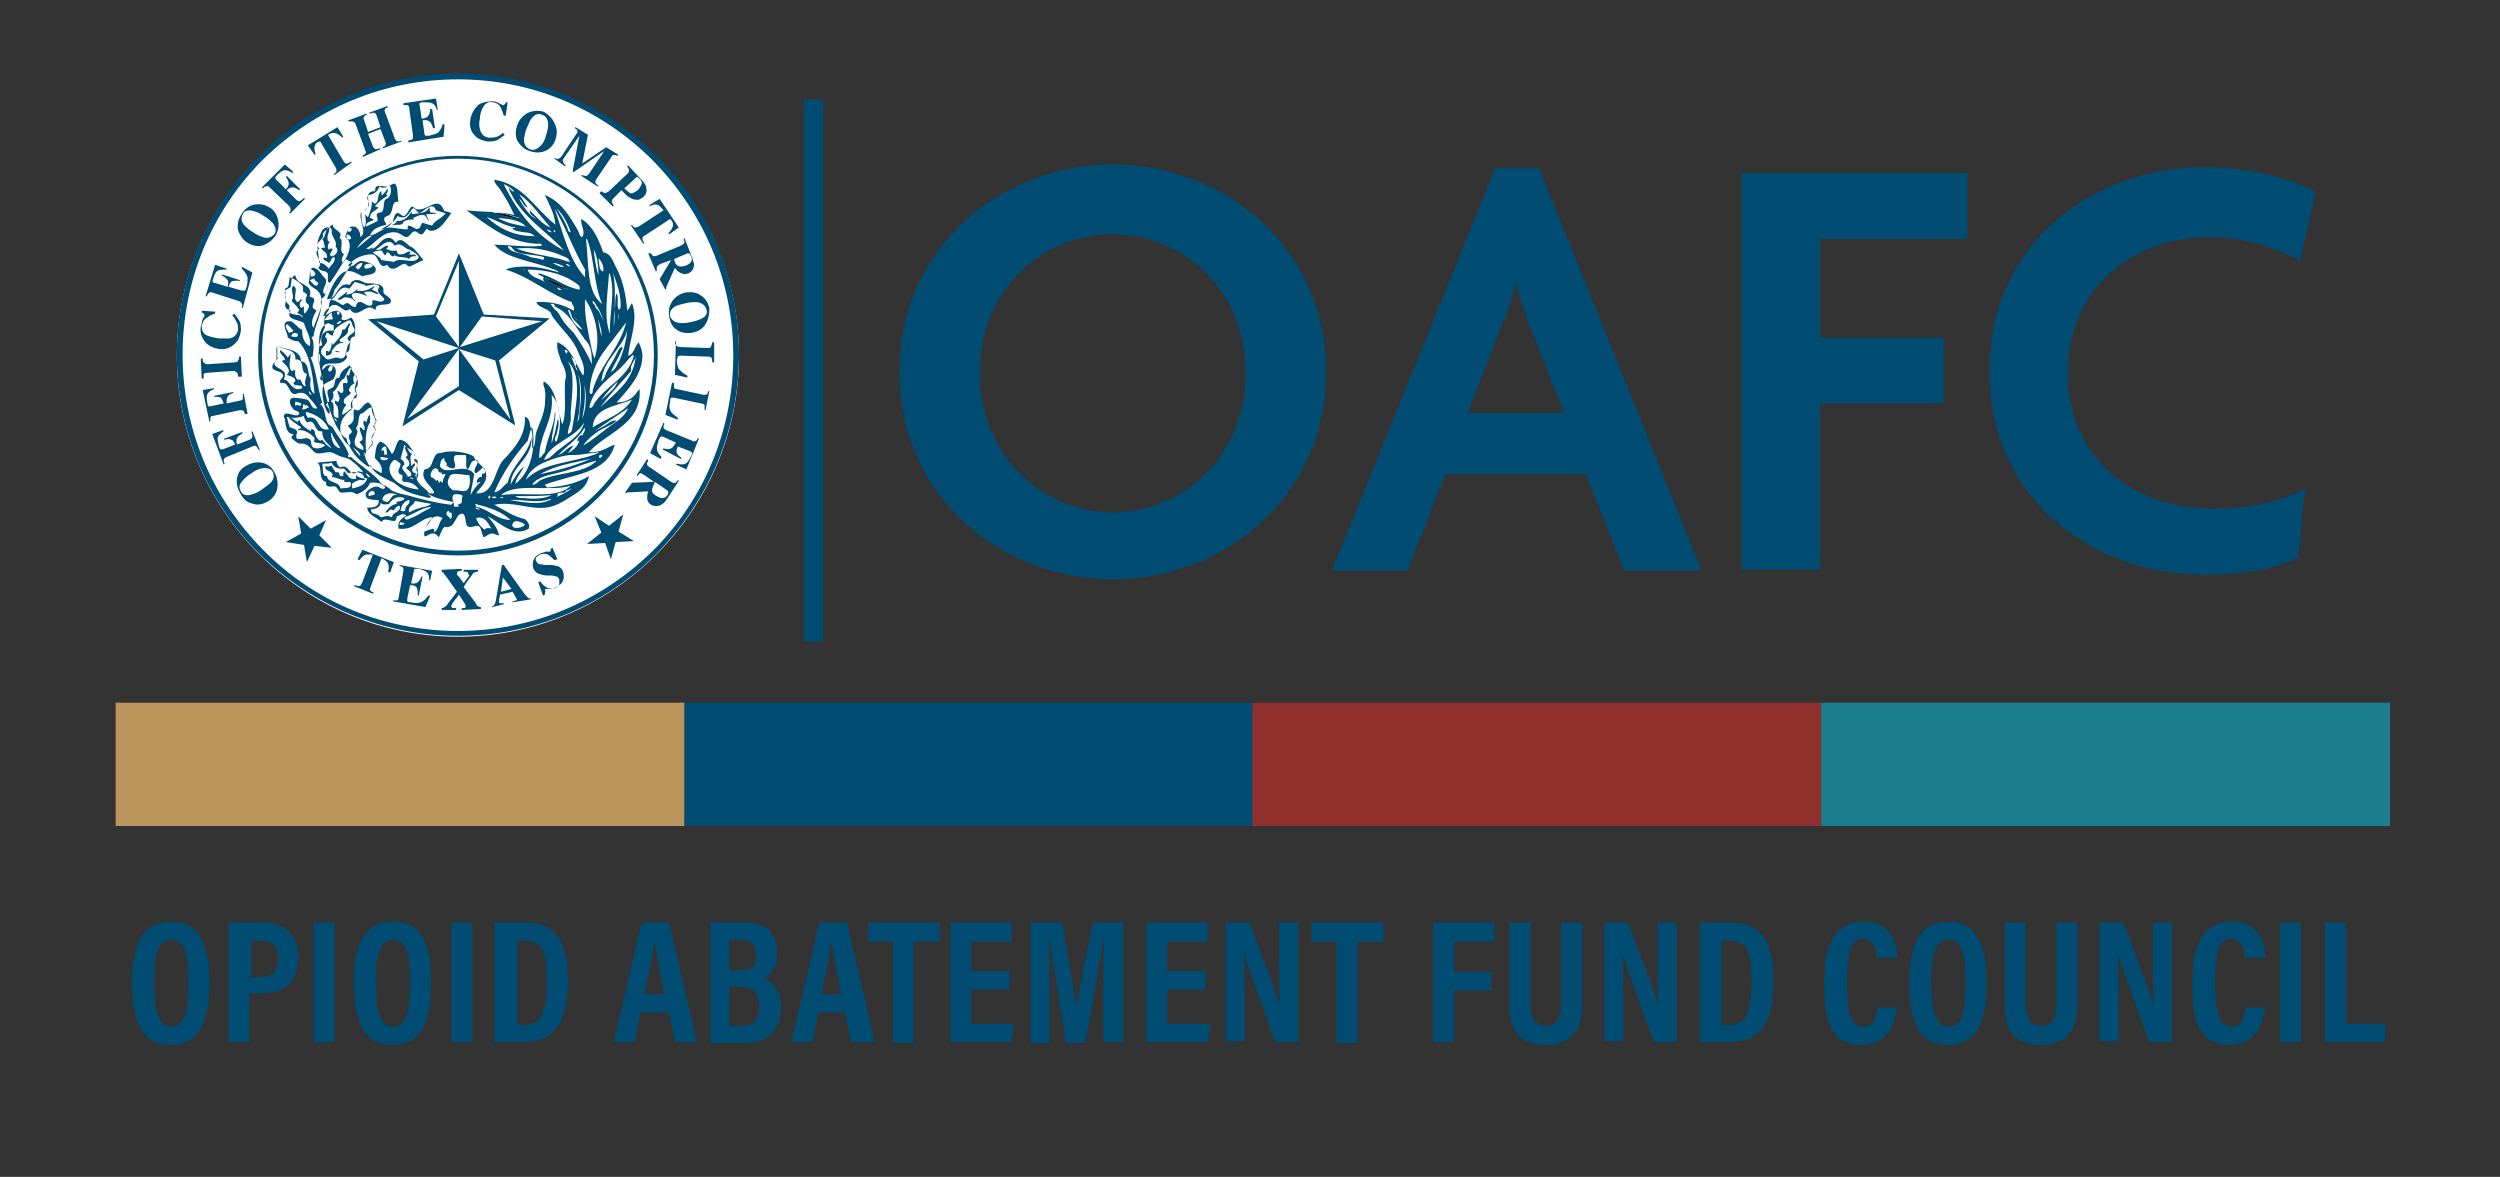 <?xml version="1.0" encoding="utf-8"?>
<!-- Generator: Adobe Illustrator 28.2.0, SVG Export Plug-In . SVG Version: 6.00 Build 0)  -->
<svg version="1.1" id="Layer_1" xmlns="http://www.w3.org/2000/svg" xmlns:xlink="http://www.w3.org/1999/xlink" x="0px" y="0px"
	 viewBox="0 0 261.5 123.1" style="enable-background:new 0 0 261.5 123.1;" xml:space="preserve">
<rect x="0" y="0" width="261.5" height="123.1" fill="#333333" stroke="none"/>
<style type="text/css">
	.st0{fill:none;stroke:#004C72;stroke-width:2;stroke-miterlimit:10;}
	.st1{fill:#004C72;}
	.st2{fill:#FFFFFF;}
	.st3{fill:#BB955B;}
	.st4{fill:#90312E;}
	.st5{fill:#1B7D8D;}
</style>
<line class="st0" x1="85.1" y1="10.4" x2="85.1" y2="67.1"/>
<g>
	<path class="st1" d="M116.4,60.6c-11.3,0-22.3-8.3-22.3-21.7c0-13.4,11-21.7,22.3-21.7c11.3,0,22.3,8.3,22.3,21.7
		C138.7,52.3,127.7,60.6,116.4,60.6z M116.4,24.5c-7,0-13.9,5.4-13.9,14.5c0,9,6.9,14.6,13.9,14.6c6.9,0,13.9-5.5,13.9-14.6
		C130.3,30,123.4,24.5,116.4,24.5z"/>
	<path class="st1" d="M169.9,59.7l-4-10.1h-14.7l-4,10.1h-7.9l17.1-42.1h4.6l17,42.1H169.9z M160.1,34.3c-0.5-1.2-1-2.9-1.5-4.5
		h-0.1c-0.4,1.6-1,3.3-1.5,4.5l-3.5,8.9h10.1L160.1,34.3z"/>
	<path class="st1" d="M190.4,24.9v10.4h12.9v6.9h-12.9v17.4h-8.2V18.1h23.6v6.9H190.4z"/>
	<path class="st1" d="M240.6,27.3c-2-1.2-5.7-2.5-9.5-2.5c-7.7,0-14.8,5.1-14.8,14.2c0,9.1,7,14.2,15.1,14.2c4.2,0,7.3-0.8,9.7-2.1
		l-0.7,7.2c-2.4,1.2-5.4,1.8-10.1,1.8c-10.6,0-22.2-7.2-22.2-21.3c0-14.1,11.8-21.3,22.2-21.3c5.4,0,9.4,1.2,11.9,2.6L240.6,27.3z"
		/>
</g>
<g>
	<g>
		<path class="st2" d="M77.3,37.2c0,16.2-13.2,29.4-29.4,29.4c-16.2,0-29.4-13.2-29.4-29.4c0-16.2,13.2-29.4,29.4-29.4
			C64.1,7.8,77.3,20.9,77.3,37.2z"/>
		<path class="st1" d="M47.9,66.5c-7.8,0-15.2-3.1-20.8-8.6c-5.5-5.5-8.6-12.9-8.6-20.8c0-7.8,3.1-15.2,8.6-20.8
			c5.5-5.5,12.9-8.6,20.8-8.6c7.8,0,15.2,3.1,20.8,8.6c5.5,5.5,8.6,12.9,8.6,20.8c0,7.8-3.1,15.2-8.6,20.8
			C63.1,63.5,55.7,66.5,47.9,66.5z M47.9,8.3c-7.7,0-14.9,3-20.4,8.4c-5.4,5.4-8.4,12.7-8.4,20.4c0,7.7,3,14.9,8.4,20.4
			C32.9,63,40.2,66,47.9,66c7.7,0,14.9-3,20.4-8.4c5.4-5.4,8.4-12.7,8.4-20.4c0-7.7-3-14.9-8.4-20.4C62.8,11.3,55.6,8.3,47.9,8.3z"
			/>
	</g>
	<path class="st1" d="M47.9,58.1c-11.5,0-20.9-9.4-20.9-20.9c0-11.5,9.4-20.9,20.9-20.9c11.5,0,20.9,9.4,20.9,20.9
		C68.8,48.7,59.4,58.1,47.9,58.1z M47.9,16.6c-11.3,0-20.5,9.2-20.5,20.5c0,11.3,9.2,20.5,20.5,20.5c11.3,0,20.5-9.2,20.5-20.5
		C68.4,25.8,59.2,16.6,47.9,16.6z"/>
	<polygon class="st1" points="34.1,54.4 33.4,56 34.7,57.3 32.9,57.1 32.1,58.8 31.8,57 29.9,56.7 31.5,55.8 31.2,54 32.5,55.3 	"/>
	<polygon class="st1" points="62.2,54 63.7,55 65.2,53.8 64.7,55.6 66.3,56.6 64.4,56.7 63.9,58.5 63.3,56.8 61.4,56.9 62.9,55.7 	
		"/>
	<g>
		<path class="st1" d="M24.8,50c0.1-0.6,0.4-1,1-1.3c0.5-0.3,1.1-0.4,1.6-0.3c0.5,0.1,1,0.4,1.3,1c0.3,0.5,0.4,1.1,0.3,1.7
			c-0.1,0.5-0.4,1-0.9,1.3c-0.5,0.3-1.1,0.5-1.6,0.3c-0.6-0.1-1-0.4-1.3-1C24.8,51.1,24.7,50.5,24.8,50z M27.3,49
			c-0.3,0.1-0.6,0.2-1,0.5c-0.5,0.3-0.9,0.7-1.1,1c-0.2,0.3-0.2,0.6,0,0.9c0.2,0.4,0.6,0.5,1.2,0.3c0.3-0.1,0.6-0.2,1-0.5
			c0.4-0.3,0.7-0.5,0.9-0.7c0.4-0.4,0.4-0.8,0.2-1.2C28.3,49,27.9,48.9,27.3,49z"/>
		<path class="st1" d="M27,47c-0.1-0.2-0.1-0.3-0.2-0.3c-0.1-0.1-0.2-0.1-0.4,0l-2.7,1.1c-0.2,0.1-0.3,0.2-0.3,0.3
			c0,0.1,0,0.2,0.1,0.4l-0.1,0.1l-1.2-3.2l1.1-0.4l0.1,0.1c-0.3,0.2-0.5,0.4-0.6,0.6c-0.1,0.2,0,0.5,0.1,1c0.1,0.2,0.1,0.3,0.2,0.3
			c0.1,0,0.1,0,0.2,0l1.3-0.5c-0.1-0.3-0.3-0.5-0.4-0.5c-0.2-0.1-0.4-0.1-0.7,0l-0.1-0.1l1.9-0.7l0.1,0.1c-0.3,0.2-0.5,0.3-0.6,0.5
			c-0.1,0.2-0.1,0.4,0,0.7l1.3-0.5c0.2-0.1,0.3-0.2,0.3-0.3c0-0.1,0-0.3-0.1-0.5l0.1-0.1l0.8,2L27,47z"/>
		<path class="st1" d="M25.6,43.3c0-0.2-0.1-0.3-0.1-0.3c-0.1-0.1-0.2-0.1-0.4-0.1l-2.8,0.6c-0.2,0-0.3,0.1-0.3,0.2
			c0,0.1,0,0.2,0,0.4l-0.1,0l-0.7-3.3l1.2-0.2l0,0.1c-0.3,0.1-0.6,0.3-0.7,0.5c-0.1,0.2-0.1,0.5,0,1c0,0.2,0.1,0.3,0.1,0.3
			c0,0,0.1,0,0.2,0l1.4-0.3c-0.1-0.3-0.2-0.5-0.3-0.6c-0.2-0.1-0.4-0.1-0.7-0.1l0-0.1l2-0.4l0,0.1c-0.3,0.1-0.5,0.2-0.6,0.4
			c-0.1,0.2-0.1,0.4-0.1,0.7l1.4-0.3c0.2,0,0.3-0.1,0.3-0.2c0-0.1,0-0.3,0-0.5l0.1,0l0.4,2.1L25.6,43.3z"/>
		<path class="st1" d="M24.9,39.4c0-0.2,0-0.3-0.1-0.4c-0.1-0.1-0.2-0.2-0.4-0.2L21.6,39c-0.2,0-0.3,0.1-0.3,0.2c0,0.1,0,0.2,0,0.4
			l-0.2,0l-0.1-2.1l0.2,0c0,0.2,0,0.3,0.1,0.4c0.1,0.1,0.2,0.2,0.4,0.2l2.9-0.2c0.2,0,0.3-0.1,0.3-0.2c0.1-0.1,0.1-0.2,0.1-0.4
			l0.2,0l0.1,2.1L24.9,39.4z"/>
		<path class="st1" d="M21.2,33.4c0.1-0.2,0.2-0.4,0.2-0.4c0-0.1,0-0.1-0.1-0.2c-0.1-0.1-0.1-0.1-0.2-0.1l0-0.2l1.4,0.1l0,0.2
			c-0.3,0.1-0.6,0.2-0.8,0.4c-0.4,0.2-0.5,0.5-0.6,0.9c0,0.4,0.1,0.7,0.4,0.9c0.3,0.2,0.8,0.3,1.4,0.4c0.4,0,0.8,0,1.1,0
			c0.5-0.1,0.8-0.4,0.9-0.9c0-0.3,0-0.6-0.2-0.9c-0.1-0.2-0.2-0.4-0.4-0.6l0.2-0.2c0.2,0.3,0.4,0.5,0.5,0.7c0.2,0.3,0.2,0.7,0.2,1.1
			c-0.1,0.6-0.3,1.1-0.7,1.4c-0.4,0.4-1,0.6-1.6,0.5c-0.6-0.1-1.1-0.3-1.5-0.8c-0.3-0.4-0.5-0.9-0.4-1.5
			C21.1,33.9,21.1,33.6,21.2,33.4z"/>
		<path class="st1" d="M25.4,32.2l-0.1,0c0-0.2,0.1-0.3,0-0.4c0-0.1-0.1-0.2-0.3-0.3l-2.8-0.9c-0.2-0.1-0.3,0-0.4,0.1
			c-0.1,0.1-0.1,0.2-0.2,0.3l-0.1,0l1-3.3l1.2,0.4l0,0.1c-0.4,0-0.7,0-0.9,0.1c-0.2,0.1-0.4,0.4-0.5,0.9c-0.1,0.2-0.1,0.3,0,0.3
			c0,0.1,0.1,0.1,0.2,0.1l1.3,0.4c0.1-0.3,0.1-0.6,0-0.7c-0.1-0.2-0.3-0.3-0.6-0.5l0-0.1l1.9,0.6l0,0.1c-0.3-0.1-0.6,0-0.8,0
			c-0.2,0.1-0.3,0.3-0.4,0.6l1.4,0.4c0.1,0,0.2,0,0.3,0c0.1,0,0.1-0.2,0.2-0.4c0.1-0.4,0.1-0.7,0.1-1c-0.1-0.3-0.3-0.6-0.6-0.9
			l0-0.2l1.1,0.6L25.4,32.2z"/>
		<path class="st1" d="M26.6,21.4c0.6-0.1,1.1,0,1.6,0.3c0.5,0.3,0.8,0.8,0.9,1.4c0.1,0.5,0,1.1-0.3,1.6c-0.4,0.5-0.8,0.8-1.4,1
			c-0.5,0.1-1,0-1.5-0.3c-0.5-0.3-0.8-0.8-1-1.3c-0.1-0.6,0-1.1,0.3-1.6C25.6,21.8,26.1,21.5,26.6,21.4z M28.5,23.3
			c-0.2-0.2-0.5-0.5-0.9-0.7c-0.5-0.4-1-0.5-1.4-0.6c-0.4,0-0.7,0.1-0.8,0.4c-0.2,0.4-0.2,0.8,0.2,1.2c0.2,0.2,0.5,0.5,0.9,0.7
			c0.4,0.3,0.7,0.4,1,0.5c0.5,0.2,0.9,0,1.2-0.3C28.9,24.2,28.9,23.8,28.5,23.3z"/>
		<path class="st1" d="M30.2,22.3c0.1-0.1,0.2-0.2,0.2-0.3c0-0.1,0-0.2-0.1-0.4l-2.1-2c-0.1-0.1-0.2-0.2-0.4-0.1
			c-0.1,0-0.2,0.1-0.3,0.2l-0.1-0.1l2.4-2.4l0.9,0.8l-0.1,0.1c-0.3-0.2-0.6-0.3-0.8-0.3c-0.2,0-0.5,0.2-0.8,0.5
			c-0.1,0.1-0.2,0.2-0.2,0.3c0,0.1,0,0.1,0.1,0.2l1,1c0.2-0.2,0.3-0.4,0.3-0.6c0-0.2-0.1-0.4-0.3-0.7l0.1-0.1l1.4,1.4l-0.1,0.1
			c-0.3-0.2-0.5-0.3-0.7-0.3c-0.2,0-0.4,0.1-0.6,0.3l1,1c0.1,0.1,0.3,0.2,0.4,0.1c0.1,0,0.2-0.1,0.4-0.3l0.1,0.1l-1.5,1.5L30.2,22.3
			z"/>
		<path class="st1" d="M32.2,15.2l3.1-1.9l0.6,1l-0.1,0.1c-0.3-0.3-0.6-0.5-0.9-0.5c-0.2,0-0.4,0.1-0.6,0.2l1.6,2.7
			c0.1,0.2,0.2,0.3,0.3,0.3c0.1,0,0.3,0,0.5-0.2l0.1,0.1L35,18.3l-0.1-0.1c0.2-0.1,0.3-0.2,0.3-0.3c0-0.1,0-0.2-0.1-0.4l-1.6-2.7
			C33.2,14.8,33,15,33,15.1c-0.2,0.3-0.1,0.6,0,1l-0.1,0.1L32.2,15.2z"/>
		<path class="st1" d="M37.9,16.3c0.1-0.1,0.2-0.1,0.3-0.2c0.1-0.1,0.1-0.2,0-0.4l-1-2.7c-0.1-0.2-0.1-0.2-0.3-0.3
			c-0.1,0-0.2,0-0.4,0l-0.1-0.1l1.9-0.7l0.1,0.1c-0.2,0.1-0.3,0.1-0.3,0.2c-0.1,0.1-0.1,0.2,0,0.4l0.4,1.2l1.3-0.5l-0.4-1.2
			c-0.1-0.2-0.1-0.3-0.3-0.3c-0.1,0-0.2,0-0.4,0.1l-0.1-0.1l1.9-0.7l0.1,0.1c-0.2,0.1-0.3,0.1-0.3,0.2c-0.1,0.1-0.1,0.2,0,0.4l1,2.7
			c0.1,0.2,0.2,0.3,0.3,0.3c0.1,0,0.2,0,0.3-0.1l0.1,0.1l-1.9,0.7l-0.1-0.1c0.2-0.1,0.3-0.1,0.3-0.2c0.1-0.1,0.1-0.2,0-0.4l-0.5-1.3
			l-1.3,0.5l0.5,1.3c0.1,0.2,0.2,0.3,0.3,0.3c0.1,0,0.2,0,0.4-0.1l0.1,0.1L38,16.4L37.9,16.3z"/>
		<path class="st1" d="M42.7,14.9l0-0.2c0.2,0,0.3-0.1,0.4-0.1c0.1-0.1,0.1-0.2,0.1-0.4l-0.4-2.9c0-0.2-0.1-0.3-0.2-0.3
			c-0.1,0-0.2,0-0.4,0l0-0.2l3.4-0.5l0.2,1.2l-0.1,0c-0.1-0.4-0.3-0.6-0.5-0.7c-0.2-0.1-0.5-0.1-1-0.1c-0.2,0-0.3,0.1-0.3,0.1
			c0,0-0.1,0.1,0,0.2l0.2,1.4c0.3,0,0.6-0.1,0.7-0.3c0.1-0.1,0.2-0.4,0.2-0.7l0.2,0l0.3,2l-0.2,0c-0.1-0.3-0.2-0.6-0.4-0.7
			c-0.1-0.1-0.4-0.2-0.7-0.1l0.2,1.4c0,0.1,0.1,0.2,0.1,0.2c0.1,0,0.2,0,0.4,0c0.4-0.1,0.7-0.2,0.9-0.3c0.2-0.2,0.4-0.5,0.5-0.9
			l0.2,0l-0.1,1.3L42.7,14.9z"/>
		<path class="st1" d="M52.2,10.8c0.2,0.1,0.4,0.2,0.4,0.2c0.1,0,0.1,0,0.2-0.1c0.1-0.1,0.1-0.1,0.1-0.2l0.2,0l-0.2,1.4l-0.2,0
			c-0.1-0.3-0.2-0.6-0.3-0.8c-0.2-0.4-0.5-0.6-0.9-0.6c-0.4-0.1-0.7,0.1-0.9,0.4c-0.2,0.3-0.4,0.8-0.4,1.3c-0.1,0.4-0.1,0.8,0,1.1
			c0.1,0.5,0.4,0.8,0.9,0.9c0.3,0,0.6,0,0.9-0.1c0.2-0.1,0.4-0.2,0.6-0.4l0.2,0.2c-0.3,0.2-0.5,0.4-0.7,0.5
			c-0.3,0.2-0.7,0.2-1.1,0.2c-0.6-0.1-1.1-0.3-1.4-0.7c-0.4-0.4-0.5-1-0.4-1.6c0.1-0.6,0.4-1.1,0.8-1.5c0.4-0.3,1-0.4,1.5-0.4
			C51.7,10.6,51.9,10.6,52.2,10.8z"/>
		<path class="st1" d="M58,12.9c0.3,0.5,0.3,1.1,0.1,1.7c-0.2,0.6-0.6,1-1.1,1.2c-0.5,0.2-1,0.2-1.6,0c-0.6-0.2-1-0.6-1.3-1.1
			c-0.2-0.5-0.2-1,0-1.6c0.2-0.6,0.6-1,1.1-1.3c0.5-0.2,1.1-0.3,1.7-0.1C57.4,12,57.8,12.4,58,12.9z M56.6,15.2
			c0.2-0.2,0.4-0.6,0.5-1c0.2-0.6,0.3-1.1,0.2-1.5S57,12.1,56.7,12c-0.4-0.2-0.8,0-1.1,0.4c-0.2,0.2-0.3,0.6-0.5,1
			c-0.2,0.4-0.2,0.8-0.3,1.1c0,0.6,0.2,0.9,0.6,1.1C55.8,15.8,56.2,15.6,56.6,15.2z"/>
		<path class="st1" d="M58,16.5c0.2,0.1,0.3,0.2,0.4,0.1c0.1,0,0.2-0.1,0.3-0.2l1.6-2.4c0.1-0.1,0.1-0.2,0.1-0.3
			c0-0.1-0.1-0.2-0.3-0.3l0.1-0.1l1.3,0.8l-0.6,3l0,0l2.5-1.7l1.3,0.8l-0.1,0.1c-0.2-0.1-0.3-0.1-0.4-0.1c-0.1,0-0.2,0.1-0.3,0.3
			l-1.5,2.2c-0.1,0.2-0.2,0.3-0.1,0.4c0,0.1,0.1,0.2,0.3,0.3l-0.1,0.1l-1.7-1.1l0.1-0.1c0.2,0.1,0.3,0.1,0.4,0.1
			c0.1,0,0.2-0.1,0.3-0.2l1.6-2.4l0,0L60,18l-0.1-0.1l0.7-3.7l0,0L59,16.5c-0.1,0.2-0.2,0.3-0.1,0.4c0,0.1,0.1,0.3,0.3,0.4l-0.1,0.1
			L58,16.6L58,16.5z"/>
		<path class="st1" d="M62.9,20c0.1,0.1,0.3,0.2,0.4,0.2c0.1,0,0.2-0.1,0.4-0.2l1.9-1.8c0.2-0.2,0.2-0.3,0.2-0.4
			c0-0.1-0.1-0.2-0.2-0.4l0.1-0.1l1.3,1.4c0.4,0.4,0.6,0.7,0.6,1c0.1,0.3,0,0.6-0.3,0.9c-0.1,0.1-0.3,0.2-0.5,0.3
			c-0.2,0-0.4,0-0.7-0.1c-0.2-0.1-0.3-0.2-0.5-0.3c-0.1-0.1-0.3-0.3-0.6-0.6l-0.8,0.8c-0.2,0.2-0.2,0.3-0.2,0.4
			c0,0.1,0.1,0.2,0.2,0.4l-0.1,0.1l-1.4-1.4L62.9,20z M65.9,20.2c0.2,0.1,0.5-0.1,0.8-0.3c0.2-0.2,0.3-0.4,0.4-0.6
			c0.1-0.2,0-0.4-0.2-0.6c-0.1-0.1-0.2-0.1-0.2-0.2c-0.1,0-0.1,0-0.2,0.1l-1.2,1.1C65.6,20,65.8,20.1,65.9,20.2z"/>
		<path class="st1" d="M69,20.8l2,3l-1,0.7l-0.1-0.1c0.3-0.3,0.5-0.6,0.5-0.9c0-0.2-0.1-0.4-0.3-0.6l-2.6,1.7
			c-0.2,0.1-0.3,0.2-0.3,0.3c0,0.1,0,0.3,0.2,0.5l-0.1,0.1L66,23.6l0.1-0.1c0.1,0.2,0.2,0.3,0.3,0.3c0.1,0,0.2,0,0.4-0.1l2.6-1.7
			c-0.2-0.2-0.3-0.4-0.5-0.5c-0.3-0.2-0.6-0.1-1,0.1L68,21.4L69,20.8z"/>
		<path class="st1" d="M68.1,26.5c0.1,0.2,0.2,0.3,0.3,0.3c0.1,0,0.2,0,0.4-0.1l2.4-1c0.2-0.1,0.3-0.2,0.4-0.3c0-0.1,0-0.2-0.1-0.4
			l0.1-0.1l0.7,1.8c0.2,0.4,0.2,0.7,0.3,0.9c0,0.5-0.2,0.8-0.6,1c-0.3,0.1-0.6,0.1-0.9-0.1c-0.2-0.1-0.4-0.3-0.5-0.5L69.7,30
			c0,0,0,0.1,0,0.1c0,0,0,0.1,0,0.1l-0.1,0.1L69,29.2l1.2-2l0,0l-1.1,0.4c-0.2,0.1-0.3,0.2-0.4,0.3c0,0.1,0,0.2,0,0.4l-0.1,0.1
			l-0.8-1.9L68.1,26.5z M70.9,27.8c0.2,0.1,0.4,0.1,0.8,0c0.2-0.1,0.4-0.2,0.5-0.3c0.2-0.2,0.2-0.4,0.1-0.7
			c-0.1-0.1-0.1-0.2-0.2-0.3c-0.1,0-0.1,0-0.2,0l-1.4,0.6C70.6,27.5,70.7,27.7,70.9,27.8z"/>
		<path class="st1" d="M73.8,33.9c-0.3,0.5-0.8,0.8-1.4,0.9c-0.6,0.1-1.2,0-1.6-0.3c-0.5-0.3-0.7-0.8-0.8-1.4
			c-0.1-0.6,0-1.2,0.4-1.7c0.3-0.4,0.8-0.7,1.3-0.8c0.6-0.1,1.2,0,1.6,0.3c0.5,0.3,0.8,0.8,0.9,1.4C74.2,32.9,74.1,33.4,73.8,33.9z
			 M71.1,33.8c0.3,0,0.7,0,1.1-0.1c0.6-0.1,1.1-0.3,1.4-0.5c0.3-0.2,0.4-0.5,0.3-0.8c-0.1-0.4-0.4-0.7-1-0.8c-0.3,0-0.7,0-1.1,0.1
			c-0.5,0.1-0.8,0.2-1.1,0.3c-0.5,0.3-0.7,0.6-0.6,1.1C70.2,33.4,70.5,33.7,71.1,33.8z"/>
		<path class="st1" d="M70.6,35.7c0,0.2,0,0.3,0.1,0.4c0.1,0.1,0.2,0.2,0.4,0.2l2.9,0.1c0.2,0,0.3,0,0.4-0.2c0-0.1,0.1-0.2,0.1-0.4
			l0.2,0l0,2.1l-0.2,0c0-0.2,0-0.4-0.1-0.5c-0.1-0.1-0.2-0.1-0.4-0.1l-2.8-0.1c-0.1,0-0.2,0-0.3,0.1c0,0.1-0.1,0.2-0.1,0.4
			c0,0.4,0.1,0.7,0.2,0.9c0.2,0.2,0.5,0.5,0.9,0.7l0,0.2l-1.3-0.3l0.1-3.5L70.6,35.7z"/>
		<path class="st1" d="M70.5,40.1c0,0.2,0,0.3,0,0.4c0,0.1,0.1,0.2,0.3,0.2l2.8,0.6c0.2,0,0.3,0,0.4-0.1c0-0.1,0.1-0.2,0.1-0.3
			l0.1,0l-0.4,2l-0.1,0c0-0.2,0-0.4,0-0.5c0-0.1-0.2-0.2-0.4-0.2l-2.8-0.6c-0.1,0-0.2,0-0.3,0c-0.1,0.1-0.1,0.2-0.1,0.4
			c-0.1,0.4-0.1,0.7,0,0.9c0.1,0.3,0.4,0.5,0.8,0.8l0,0.2l-1.3-0.5l0.7-3.4L70.5,40.1z"/>
		<path class="st1" d="M69.4,44.2l0.1,0.1c-0.1,0.2-0.1,0.3-0.1,0.4c0,0.1,0.1,0.2,0.3,0.3l2.7,1.1c0.2,0.1,0.3,0.1,0.4,0
			c0.1,0,0.1-0.1,0.2-0.3l0.1,0.1l-1.3,3.2l-1.1-0.5l0.1-0.1c0.4,0.1,0.7,0.1,0.9,0c0.2-0.1,0.4-0.4,0.6-0.8
			c0.1-0.2,0.1-0.3,0.1-0.3c0-0.1-0.1-0.1-0.2-0.2l-1.3-0.5c-0.1,0.3-0.2,0.5-0.1,0.7c0.1,0.2,0.2,0.3,0.5,0.5l-0.1,0.1L69.3,47
			l0.1-0.1c0.3,0.1,0.6,0.1,0.8,0s0.3-0.3,0.5-0.6l-1.3-0.6c-0.1,0-0.2-0.1-0.3,0c-0.1,0-0.1,0.2-0.2,0.3c-0.1,0.4-0.2,0.7-0.2,0.9
			c0,0.3,0.2,0.6,0.5,0.9l-0.1,0.2L68,47.4L69.4,44.2z"/>
		<path class="st1" d="M67.8,48.2c-0.1,0.2-0.2,0.3-0.1,0.4c0,0.1,0.1,0.2,0.3,0.3l2.2,1.5c0.2,0.1,0.3,0.2,0.4,0.1
			c0.1,0,0.2-0.1,0.3-0.3l0.1,0.1L69.9,52c-0.2,0.3-0.4,0.6-0.6,0.7c-0.4,0.3-0.8,0.3-1.2,0.1c-0.3-0.2-0.4-0.4-0.4-0.7
			c0-0.2,0-0.5,0.1-0.7l-2.1,0.1c-0.1,0-0.1,0-0.1,0c0,0-0.1,0.1-0.1,0.1l-0.1-0.1l0.7-1l2.3-0.1l0,0l-1-0.7
			c-0.2-0.1-0.3-0.2-0.4-0.2c-0.1,0-0.2,0.1-0.3,0.3l-0.1-0.1l1.1-1.7L67.8,48.2z M68.2,51.3c0,0.2,0.1,0.4,0.5,0.6
			c0.2,0.1,0.4,0.2,0.5,0.2c0.3,0,0.5-0.1,0.6-0.3c0.1-0.1,0.1-0.2,0.1-0.3c0-0.1,0-0.1-0.1-0.2l-1.3-0.9
			C68.3,50.9,68.2,51.1,68.2,51.3z"/>
	</g>
	<g>
		<path class="st1" d="M37.9,57.5l3.3,1.3l-0.4,1.1l-0.2-0.1c0.1-0.4,0.1-0.7-0.1-1c-0.1-0.1-0.3-0.3-0.6-0.4l-1.1,2.9
			c-0.1,0.2-0.1,0.4-0.1,0.4c0,0.1,0.2,0.2,0.4,0.3l-0.1,0.1l-2-0.8l0.1-0.1c0.2,0.1,0.4,0.1,0.5,0.1c0.1,0,0.2-0.2,0.3-0.4l1.1-2.9
			C38.8,58,38.6,58,38.4,58c-0.3,0-0.6,0.3-0.8,0.6l-0.2-0.1L37.9,57.5z"/>
		<path class="st1" d="M41.1,62.9l0-0.1c0.2,0,0.3,0,0.4,0c0.1,0,0.2-0.1,0.2-0.3l0.5-2.8c0-0.2,0-0.3-0.1-0.4
			c-0.1,0-0.2-0.1-0.3-0.1l0-0.1l3.4,0.6L45,60.7l-0.1,0c0-0.4-0.1-0.7-0.2-0.8c-0.2-0.2-0.5-0.3-0.9-0.4c-0.2,0-0.3,0-0.4,0
			c-0.1,0-0.1,0.1-0.1,0.2L43,61c0.3,0.1,0.6,0,0.7-0.1c0.1-0.1,0.3-0.3,0.4-0.6l0.1,0l-0.4,2l-0.1,0c0-0.3,0-0.6-0.1-0.8
			c-0.1-0.2-0.3-0.3-0.7-0.3l-0.3,1.4c0,0.1,0,0.2,0,0.3c0.1,0.1,0.2,0.1,0.4,0.1c0.4,0.1,0.7,0.1,1,0c0.3-0.1,0.5-0.3,0.8-0.7
			l0.2,0l-0.5,1.2L41.1,62.9z"/>
		<path class="st1" d="M46.2,63.6c0.2,0,0.3-0.1,0.3-0.1c0.1-0.1,0.2-0.1,0.3-0.3l1-1.3l-1.2-1.7c-0.1-0.1-0.2-0.2-0.2-0.3
			c-0.1,0-0.2-0.1-0.2-0.1l0-0.2l2.1-0.1l0,0.2c-0.2,0-0.3,0-0.4,0.1c-0.1,0-0.1,0.1-0.1,0.2c0,0,0,0.1,0,0.1c0,0,0,0.1,0.1,0.1
			l0.6,0.8c0.3-0.4,0.5-0.7,0.6-0.8C49,60.1,49,60.1,49,60c0-0.1-0.1-0.1-0.2-0.2c-0.1,0-0.2,0-0.3,0l0-0.2l1.5,0l0,0.2
			c-0.3,0-0.5,0.1-0.6,0.3c-0.1,0.2-0.5,0.6-0.9,1.3l1.2,1.6c0.1,0.2,0.2,0.4,0.3,0.4c0.1,0.1,0.2,0.1,0.3,0.1l0,0.2l-2,0.1l0-0.2
			c0.2,0,0.3,0,0.3,0c0.1,0,0.1-0.1,0.1-0.2c0,0,0-0.1,0-0.1c0-0.1-0.1-0.1-0.1-0.2l-0.6-0.9l-0.2,0.3c-0.2,0.2-0.3,0.4-0.4,0.5
			c-0.1,0.2-0.2,0.3-0.2,0.4c0,0.1,0.1,0.2,0.2,0.2c0.1,0,0.2,0,0.3,0l0,0.2l-1.5,0L46.2,63.6z"/>
		<path class="st1" d="M51.5,63.4c0.1,0,0.2-0.1,0.3-0.3c0-0.1,0.1-0.3,0.1-0.5l0.6-3.5l0.2,0l2,2.8c0.2,0.3,0.4,0.5,0.5,0.6
			c0.1,0.1,0.2,0.1,0.3,0.1l0,0.1L53.6,63l0-0.1c0.2,0,0.3-0.1,0.4-0.1c0.1,0,0.1-0.1,0-0.2c0,0,0-0.1-0.1-0.2
			c0-0.1-0.1-0.1-0.1-0.2l-0.2-0.3l-1.3,0.3c0,0.2-0.1,0.4-0.1,0.5c0,0.2,0,0.3,0,0.3c0,0.1,0.1,0.1,0.2,0.1c0.1,0,0.2,0,0.3,0
			l0,0.1l-1.2,0.3L51.5,63.4z M53.5,61.6l-0.9-1.2l0,0l-0.2,1.5L53.5,61.6z"/>
		<path class="st1" d="M56.3,60.9l0.2-0.1c0.3,0.4,0.5,0.6,0.8,0.7c0.3,0.1,0.5,0.1,0.8,0c0.2-0.1,0.4-0.2,0.4-0.4
			c0-0.2,0-0.3,0-0.5c-0.1-0.2-0.2-0.3-0.3-0.3c-0.1,0-0.3-0.1-0.5-0.1l-0.4,0c-0.4,0-0.7-0.1-1-0.2c-0.2-0.1-0.4-0.3-0.5-0.5
			c-0.1-0.3-0.1-0.6,0-0.9c0.1-0.3,0.3-0.5,0.7-0.7c0.2-0.1,0.4-0.1,0.6-0.2c0.2,0,0.3,0,0.4,0c0.1,0,0.1-0.1,0.1-0.1
			c0,0,0-0.1,0-0.2l0.2-0.1l0.5,1.2L58,58.6c-0.2-0.2-0.4-0.4-0.7-0.6c-0.3-0.1-0.5-0.1-0.8,0c-0.2,0.1-0.3,0.2-0.4,0.3
			c-0.1,0.1-0.1,0.3,0,0.4c0.1,0.2,0.2,0.3,0.3,0.3c0.1,0,0.4,0.1,0.8,0.1l0.5,0c0.2,0,0.4,0.1,0.6,0.1c0.3,0.1,0.5,0.3,0.6,0.6
			c0.1,0.3,0.1,0.6,0,0.9s-0.4,0.6-0.9,0.8c-0.1,0-0.2,0.1-0.3,0.1c-0.1,0-0.2,0-0.4,0l-0.1,0c0,0-0.1,0-0.1,0c0,0,0,0-0.1,0
			C57.1,61.9,57,62,57,62c0,0,0,0.1,0,0.2l-0.2,0.1L56.3,60.9z"/>
	</g>
	<g>
		<path d="M51.5,22.3c1.1-0.1,2,0.3,2.9,0.6C53.4,22.8,52.4,22.5,51.5,22.3"/>
		<path d="M57,29.1c0.8,0.3,1.7,0.7,2.5,1.2C58.5,30,57.6,29.7,57,29.1"/>
		<path d="M60.3,33.2c0.1,0.1,0.2,0.1,0.2,0.3C60.3,33.5,60.2,33.3,60.3,33.2"/>
		<path class="st1" d="M35.1,36.7c0.2,0,0.3,0.1,0.5,0.1c-0.1,0.1-0.3,0-0.5,0V36.7z"/>
		<path d="M43.8,50.6c0.2,0.1,0.3,0.3,0.4,0.5C44.1,51.1,43.9,50.8,43.8,50.6"/>
		<g>
			<path class="st1" d="M44.9,21.7c0.1,0,0,0.4,0.1,0.5c0.2,0.1,0.4,0,0.7,0.1c-0.3,0.1-0.7,0.1-1.1,0.1c0,0.3,0.2,0.5,0.3,0.7
				c-0.3-0.1-0.3-0.6-0.6-0.6c-0.4-0.1-0.8,0.2-1.1,0.3c0,0.1,0.1,0.1,0.1,0.2c-0.3-0.1-0.8,0-1.1,0.2c-0.1,0.5-0.7,0.2-1.2,0.4
				c0.1-0.2,0.5-0.2,0.5-0.5c0.7,0.1,1.2-0.4,1.5-0.9c0.2,0,0,0.2,0.1,0.2C43.9,22.3,44.6,22.3,44.9,21.7"/>
			<path class="st1" d="M36.5,33.8c0.3,0.1-0.1,0.4-0.1,0.7c0,0.1,0,0.2,0,0.2c-0.1,0.4-0.7,0.6-0.9,0.9c0.1,0.2,0.2,0.2,0.4,0.2
				c0,0.2-0.2,0-0.3,0.1c-0.4,0.1-0.7,0.5-0.9,0.8c0.1,0.4-0.4,0.5-0.6,0.5v-0.5c0.1,0,0.2,0,0.3,0.1c0.2-0.2,0.3-0.6,0.3-0.9
				c0.1,0,0.1,0.1,0.1,0.2c0.4-0.5,0.9-0.8,1-1.6c0.1-0.1,0.1,0,0.2,0C36.2,34.3,36.4,34,36.5,33.8"/>
			<path class="st1" d="M37.2,31.5c-0.1,0.1-0.2-0.1-0.3-0.2c-0.1-0.1-0.5-0.2-0.8-0.2c-0.3,0-0.4,0.4-0.8,0.2
				c0.3-0.3,0.7-0.5,1-0.8c0.1,0.1-0.1,0.2-0.1,0.3c0.6,0,0.9-0.3,1.2-0.6c0,0.1-0.1,0.2-0.1,0.2c0.8,0.2,1.4-0.2,1.9-0.5
				c-0.1,0.2-0.2,0.3-0.3,0.4c0.2,0.1,0.5,0.2,0.7,0.4c-0.1,0.2-0.6-0.2-0.9-0.2c-0.2,0-0.5,0-0.6,0.1c0,0.1,0.3,0.3,0.3,0.4
				c-0.1-0.1-1.5-0.7-1.6-0.1C36.9,31.3,37.1,31.4,37.2,31.5"/>
			<path class="st1" d="M41.8,54.9c0.3,0,0.5,0,0.5-0.2c-0.1,0-0.2,0-0.4-0.1C41.9,54.7,41.7,54.8,41.8,54.9 M54,54.5
				c-0.2,0-0.5,0.3-0.4,0.5c0.1,0.4,1.1,0.2,1.3-0.1C54.8,54.7,54.2,54.5,54,54.5 M49.8,54.2c0.2,0.5,0.4,0.9,0.9,1.2
				c0.1-0.2,0.5-0.2,0.7-0.1C51.1,54.8,50.7,53.9,49.8,54.2 M44.4,55.6c0.3-0.1,0.5-0.2,0.9-0.3c0.1,0.1,0.2,0.2,0.1,0.4
				c0.5-0.3,0.5-1.1,0.9-1.5C45.2,53.5,44.6,54.9,44.4,55.6 M46.7,53.7c0,0.3,0.4,0.4,0.4,0.6c0.2-0.1,0.2-0.5,0.1-0.7
				c-0.1,0-0.1,0.1-0.2,0C47,53.3,46.7,53.5,46.7,53.7 M50.2,53.3c-0.1-0.1-0.3-0.2-0.5-0.2C49.8,53.3,50.1,53.3,50.2,53.3
				 M42.3,54.1c0.1,0.5,0.6,0.1,0.9,0c0.5-0.2,0.9-0.5,1.3-0.7c0.2-0.1,0.5-0.2,0.6-0.4C43.9,53.2,43.3,53.8,42.3,54.1 M49.8,53
				c1.4,0.3,2,1.3,3.6,1.4c-0.9-0.9-2.2-1.3-3.7-1.7C49.7,52.9,49.8,52.8,49.8,53 M43.4,52.4c-0.1,0.5-0.8,0.5-0.6,1.2
				c0.5-0.3,1.1-0.5,1.7-0.6c0.2-0.1,0.4-0.1,0.6-0.3C44.5,52.6,44,52.5,43.4,52.4 M41.9,53.4c0.2,0.1,0.4,0.1,0.5,0
				c-0.1-0.6,0.6-0.6,0.4-1.1C42.3,52.4,42,52.8,41.9,53.4 M53.3,52.3c1.3,0.2,3.1,0.6,4.2,0c0,0,0.2,0,0.1-0.1h-0.1
				C56.2,52.7,54.6,52.2,53.3,52.3 M52.3,52c0,0.1,0.3,0.1,0.3,0.1C52.7,51.9,52.4,52,52.3,52 M40.7,52.7c-0.3,0.1-0.7,0.1-0.9-0.1
				c0,0.5-0.5,0.6-1,0.7c0,0.5,0.5,0.4,0.8,0.6c0.1,0.1,0.2,0.2,0.3,0.2c0.2,0,0.5-0.2,0.8-0.1c0.1,0,0.1,0.1,0.3,0.1
				c0.1-0.6,1-0.5,0.8-1.2c-0.3,0-0.5,0.3-0.6,0.5c-0.1,0-0.1-0.1-0.3-0.1c-0.2,0-0.3,0.4-0.6,0.3c0.3-0.4,0.6-0.8,1.2-0.9
				c0-0.1-0.1-0.1,0-0.2c0.3-0.1,0.8-0.1,0.8-0.4C41.6,51.8,41,52.2,40.7,52.7 M51.5,52.1c0.1,0,0.4,0,0.4,0V52
				C51.8,51.9,51.4,51.9,51.5,52.1 M53.9,51.9c0.2,0.2,0.6,0.2,0.9,0.2c0.9,0.1,2.1,0.1,2.9-0.3C56.5,51.9,55.2,51.9,53.9,51.9
				 M51.2,52.2c0-0.1,0.1-0.2,0.1-0.3C51.1,51.7,51,52.1,51.2,52.2 M47.4,51.8c-0.2,0.3,0.1,0.8,0.1,1.2H48c0-0.1-0.1-0.1-0.1-0.2
				c0.1-0.1,0.3-0.1,0.4-0.2c0-0.3,0-0.6,0.1-0.7C48.4,51.7,47.5,51.6,47.4,51.8 M40,52.3c0.2,0.1,0.3,0.2,0.5,0.2
				c0.4-0.1,0.4-0.9,1.1-0.7C41,51.4,40,51.6,40,52.3 M38.6,51.9c0.2-0.1,0.5-0.1,0.6-0.2C39.2,51,38.3,51.5,38.6,51.9 M59.2,51.3
				c0,0.4-0.7,0.1-0.9,0.4c0.1,0.1,0,0.2-0.1,0.3c0.6-0.3,1.1-0.5,1.6-0.9C59.6,51.1,59.5,51.3,59.2,51.3 M52.4,51.8
				c2.4-0.4,5.9,0.5,7.3-1c0,0,0,0,0,0C57.6,51.5,53.9,50.4,52.4,51.8 M44.2,51.1c-0.2-0.2-0.2-0.4-0.4-0.5
				C43.9,50.8,44.1,51.1,44.2,51.1 M43.2,50.1c0.1-0.1-0.2-0.2-0.4-0.1C43,50,43.1,50.1,43.2,50.1 M42.5,49.9c0,0,0.1,0,0.1,0v-0.1
				L42.5,49.9C42.6,49.9,42.5,49.9,42.5,49.9 M47.1,49.7C47,49.8,47,50,46.9,50.1c-0.2,0.6,0.1,0.9,0.5,1.2c0.5-0.1,1,0.2,1.4,0
				c0.4-0.3,0.4-1,0.3-1.6C48.4,49.7,47.6,49.4,47.1,49.7 M38.7,49.9c-0.1-0.2-0.3-0.4-0.5-0.4C38.4,49.6,38.4,50,38.7,49.9
				 M45.6,49c-0.3-0.1-0.7,0.6-0.5,0.9c0.2,0.1,0.4,0.2,0.5,0.4c0.1,0,0.1-0.1,0.2-0.1c0,0.1,0.1,0.1,0.1,0.3c0.1,0,0.1-0.1,0.2-0.2
				c0.1,0.1,0.1,0.2,0.2,0.2c0-0.4,0.2-0.6,0.3-0.9c-0.1-0.1-0.2,0.1-0.4,0v-0.2c-0.1,0-0.1,0.1-0.2,0C45.8,49.4,45.9,49,45.6,49
				 M34.7,48.4c-0.3,0.1-0.6,0.1-1,0.1c0.1,0.3,0,0.9,0.2,1.2c0.1,0.1,0.2,0.1,0.3,0.1c0.1,0.8,1.3,0.5,1.4,1.3
				c0.5-0.1,1.2,0.1,1.1-0.6c-0.1-0.2-0.5,0-0.6-0.1c-0.1,0-0.1-0.1-0.1-0.2c-0.5,0-0.8-0.3-1.3-0.3c0-0.1,0.1-0.1,0.1-0.3
				c-0.2-0.4-0.8-0.3-0.8-0.8c0.3,0,0.5,0,0.7-0.1c0.1,0.3,0.3,0.5,0.4,0.7c0.1,0,0.2,0,0.3,0c0.1,0.1,0.1,0.3,0.2,0.4
				c0.1,0,0.2,0,0.3,0c0-0.2,0-0.4,0.1-0.5c0.4,0.3,0.4,0.9,1.2,0.8c0.1-0.1,0-0.3,0.1-0.4c0.2,0.3,0.6,0.3,0.9,0.4
				c-0.1,0.2-0.4,0.1-0.6,0.1c-0.3,0.1-0.8,0.3-0.8,0.5c0,0.1,0,0.3,0.1,0.4c0.7-0.2,1.4-0.4,1.5-1.1c0,0-0.2,0-0.3,0
				c-0.1-0.7-1-0.7-1.7-0.5c-0.1-0.2-0.3-0.3-0.4-0.5C35.4,49.1,34.9,48.9,34.7,48.4 M59.3,49.2c-1.3,0.4-2.6,0.5-3.4,1.2
				c-0.1,0.1-0.2,0.2-0.2,0.3c0.3,0,0.5-0.2,0.7-0.4c1.7-0.9,4.5-0.7,5.9-2c0,0,0.1-0.1,0-0.1C61.5,48.4,60.4,48.8,59.3,49.2
				 M41.2,48.1c-0.3,0.3-0.6,0.7-0.4,1.3c0.3,1.1,1.8,1.7,3,1.8c-0.3-0.5-0.8-0.8-1.6-0.8c-0.2-0.1-0.1-0.4-0.1-0.7
				c-0.2-0.1-0.4-0.1-0.4-0.3c-0.1-0.3,0.2-0.5,0.2-0.9C41.6,48.3,41.5,48.1,41.2,48.1 M56.5,49.6c1.9-0.4,3.7-0.9,5.3-1.6
				C60,48.4,58,48.7,56.5,49.6 M39.8,47.8c-0.1,0.5,0.8,0.4,0.8,0.1C40.3,47.9,40.1,47.8,39.8,47.8 M62.7,47.9
				c0.2,0,0.3-0.2,0.3-0.3C62.7,47.5,62.6,47.7,62.7,47.9 M48.9,49.1c0.3,0.1,0.5,0.2,0.7,0.5c-0.1,0.7-0.3,1.5-0.4,2.2
				c0.3-0.5,0.6-1,1.1-1.4c-0.2,0-0.3,0.1-0.4,0.1c-0.1-0.4,0.3-0.7,0.5-0.6c0-0.2,0-0.3,0.1-0.4c0.1,0,0.1,0.1,0.2,0
				c0.1-0.3,0-0.6-0.2-0.6c-0.2,0.2-0.4,0.4-0.7,0.6c-0.6-0.2,0.6-1.3,0-1.4c-0.1,0-0.2,0.1-0.3,0.1C49.2,48.3,49.2,48.9,48.9,49.1
				c-0.3-0.3,0-1.1-0.2-1.5h-1c-0.5,0.2,0,0.9-0.1,1.2c-0.1,0.4-0.7,0.1-0.9-0.1c0.2-0.3-0.4-0.5-0.2-0.8c-0.4,0.1-0.4,0.5-0.5,0.8
				C46.4,49.7,47.9,48.8,48.9,49.1 M38.1,47.7c0-0.1,0.1-0.3,0-0.4C38.1,47.4,38,47.6,38.1,47.7 M61.1,47.5
				c-0.5,0.1-1.1,0.1-1.6,0.1c-0.8,0.1-1.7,0.4-2.4,0.7c-1,0.4-1.8,1-2.1,1.9c1.6-1.8,5-1.8,7.3-2.7c0.1-0.1,0.4-0.1,0.3-0.2
				C62.2,47.4,61.6,47.4,61.1,47.5 M37.7,47.7c-0.1-0.5-0.5-0.7-0.8-0.9C37.2,47.1,37.4,47.5,37.7,47.7 M39.9,47.2
				c0.1,0,0.1-0.2,0.2-0.1c0.1,0.1,0.1,0.3,0.1,0.5c0.1-0.1,0.2,0,0.3-0.1c-0.1-0.3,0-0.6-0.2-0.8C40,46.7,39.9,47,39.9,47.2
				 M43.1,47.5c-0.3,0.2-0.1,0.7-0.1,1.2c0.2,0,0.2-0.3,0.4-0.2c0.1,0.3-0.5,0.5-0.2,0.9c0.1,0.1,0.2,0,0.3,0.1
				c-0.1,0.2,0,0.5,0.1,0.6c0.3-0.5,0-1.1,0-1.7c-0.2-0.1-0.3-0.2-0.3-0.5c0-0.2,0.2-0.3,0.1-0.5c-0.2-0.3-0.9-0.5-1.1-0.9
				c-0.1,0.5-0.3,1-0.4,1.5c0.2,0.1,0.4,0.3,0.4,0.6c-0.6,0.4,0.2,0.8,0.4,1.3c0-0.1,0.2-0.1,0.3-0.1c0.1-0.5-0.3-0.6-0.5-0.8
				c0-0.2,0.3-0.2,0.3-0.4c0.1-0.3-0.2-0.6-0.4-0.8c0.6-0.2-0.2-0.7,0-1.1C42.7,46.8,42.7,47.3,43.1,47.5 M35.6,46.9
				c-0.3-0.6-0.7-1-0.9-1.6h-0.1C34.7,46.1,34.9,46.8,35.6,46.9 M55.2,46.1c-1.4,1.6-2.6,3.3-3.5,5.4c0.7-0.1,0.9-0.7,1.4-1
				c0.5-2,2.1-2.8,2.5-4.8c0.1,2.4-2.1,2.9-2.2,5c0.4-0.7,0.8-1.4,1.4-1.9c-0.3,0.7-0.8,1.1-0.9,1.8c1.4-1,2.2-3.3,1.8-5.8
				c0,0,0,0-0.1-0.1C55.4,45.3,55.3,45.7,55.2,46.1 M58.4,47.6c0.6-0.2,0.9-0.8,1.6-1c-0.2,0.3-0.4,0.5-0.6,0.8
				c0.6-0.3,1-0.7,1.2-1.3c-0.1,0-0.1,0.1-0.2,0c0-0.3,0.2-0.5,0.4-0.6c0.1,0,0.1,0.1,0.1,0.1c0.1-0.3,0.3-0.5,0.3-0.8
				c0,0,0,0-0.1,0C60.5,45.9,59.3,46.6,58.4,47.6 M56.9,48.1c0.7-0.1,1-0.7,1.6-1.1c1-0.8,2.3-1.5,2.6-2.8
				C60.1,45.9,57.7,46.2,56.9,48.1 M35.2,44.1c0.1-0.2-0.2-0.3-0.3-0.4C35,43.9,35.1,44,35.2,44.1 M31.8,43.5
				C31.8,43.5,31.8,43.5,31.8,43.5c-0.5,0.2-1.2,0.3-1.8,0.1c0.1,0.4,0.2,0.8,0.3,1.1c0.4,0.1,0.7,0.2,0.8,0.5
				c-0.1,0.2-0.2,0.6,0,0.7c0.6,0.1,0.9-0.2,1.2,0c0.3,0.1,0.2,0.4,0.3,0.7c0.2,0.5,1.1,0.3,1.4,0c-0.2-0.3-0.8-0.2-1.2-0.4
				c0.1-0.1,0.1-0.2,0.1-0.4c-0.4-0.4-1-0.9-1.7-0.8c-0.1-0.2,0.3-0.1,0.3-0.3c-0.4-0.3-0.9-0.6-1.3-1c0.4-0.1,0.5,0.3,0.9,0.4
				c0.1,0,0.1-0.1,0.2-0.2c0.2,0.6,0.7,0.9,1.2,1.2c0-0.1,0-0.2,0.1-0.2c0.4,0,0.3,0.4,0.4,0.6c0.1,0.3,0.3,0.5,0.5,0.6
				c0.1,0,0.1-0.1,0.2-0.1c0.3,0.4,0.6,0.7,1,0.9c-0.4-0.6-1-0.8-1-1.8c-0.9,0.2-0.6-1.4-1.6-0.9C32.1,44.1,31.8,43.9,31.8,43.5
				 M32.1,43.1c-0.1,0-0.1,0.1-0.1,0.1c0,0.2,0.1,0.3,0.2,0.5c1.3-0.3,0.9,1.5,2.2,1.2C34,44,33.2,43.4,32.1,43.1 M62.2,45.1
				c0.4-0.2,0.7-0.4,1.1-0.6c0.3-0.2,0.7-0.6,1.2-0.5c-0.5,0.5-1.3,0.7-1.9,1.1C62,45.5,61.4,46,61,46.6c0.9-0.5,1.7-1.2,2.5-1.8
				c0.8-0.6,1.8-1.1,2.2-2.1C64.5,43.5,63.3,44.3,62.2,45.1 M37.7,43.3c-0.3,0.4-0.1,1.2-0.5,1.5c0.5,0.4-0.2,1-0.1,1.5
				c0,0.5,0.5,0.6,0.9,0.8c0.1-0.5-0.3-0.6-0.4-0.9c0.8-0.2-0.2-1.1,0.1-1.5c0.2,0,0.2,0.3,0.4,0.3c0.2-0.4-0.3-0.7,0-1
				c0.2,0,0.1,0.2,0.2,0.2c0.1-0.3,0.2-0.6,0.3-0.8c0.2,0.1,0.1,0.5,0.1,0.8c-0.5,0.7-0.5,2.1-0.4,3.1c0.2-0.4,0.5-0.5,0.7-0.9
				c-0.5-0.6,0.7-1.3,0-1.8c0.8-0.5-0.3-1.3-0.1-2C38.3,42.7,38.2,43.2,37.7,43.3 M31.6,42.8c0.2,0.1,0.5-0.1,0.7-0.2
				c-0.1-0.1-0.2-0.3-0.4-0.2c0-0.1-0.1-0.1-0.2-0.1C31.7,42.5,31.7,42.6,31.6,42.8 M30.9,42.4c0.2-0.1,0.4,0.1,0.6,0
				c0.1-0.3-0.3-0.3-0.6-0.4C30.9,42.1,30.8,42.4,30.9,42.4 M66.1,41.8c-1.6,0.7-4,0.8-4.1,2.9C63.4,43.8,65.2,43.3,66.1,41.8
				 M56.4,47.9c0.2,0,0.4-0.4,0.6-0.6c0.2-1.3,0.8-2.4,1-3.7c0-0.2,0-0.4,0.1-0.5c0,1.2-0.4,2.1-0.4,3.3c0.2-0.6,0.4-1.3,0.5-1.9
				c0.1-0.2,0-0.5,0.2-0.6c0.1,0.6-0.1,1.2-0.2,1.6c-0.1,0.2-0.3,0.6,0,0.7c0.6-1.4,0.5-3.9-0.5-4.9C58,44,56.4,45.3,56.4,47.9
				 M32.6,41.3c-0.1-0.2-0.2-0.3-0.3-0.4C32.3,41.1,32.4,41.3,32.6,41.3 M60.9,43.8c0.4-0.9,0.5-2.6,0.2-3.6
				C61.3,41.5,61.1,42.6,60.9,43.8 M62.9,41.9c0.6-0.7,1.4-1.1,1.7-2C64,40.5,63.3,41.2,62.9,41.9 M60.4,44.1
				c0.2-0.2,0.2-0.6,0.2-0.9c0.2-1.2,0.3-2.9-0.1-4c0,0,0,0,0,0C60.8,40.6,60.7,42.7,60.4,44.1 M33.7,39.8c0-0.2,0.1-0.5-0.1-0.6
				C33.5,39.4,33.4,39.8,33.7,39.8 M37.1,39.2c-0.2,0.2-0.2,0.7,0,0.9c-0.3,0.1-0.6,0.4-0.6,0.8c0.1,0.1,0.2,0.1,0.2,0.2
				c-0.2,0.4-0.9,0.4-0.7,1.1c0.1,0.1,0.2,0,0.2,0.2c-0.2,0.2-0.4,0.5-0.4,1c0.4-0.2,0.7-0.5,1.1-0.8c-0.2-0.6,0.1-1.1,0.4-1.4
				C36.7,40.5,37.8,39.6,37.1,39.2 M36,39.6c-0.6,0.2-0.6,1.1-1.2,1.4c0.2,0.4,0,0.8-0.2,1c0.7,0.2-0.2,1.8,0.8,1.7
				c0-0.4,0-0.8-0.1-1.2c-0.1-0.1-0.4-0.4-0.2-0.6c0.1,0,0.1,0.2,0.3,0.1c0.3-0.4-0.1-0.8-0.1-1.1c0.3,0,0.2,0.2,0.4,0.2
				c0.4,0,0.1-0.7,0.2-1c0.1-0.1,0.3,0,0.4,0c0.2-0.3-0.2-0.7,0-0.9c0.1,0,0.1,0.1,0.2,0.1c0.1-0.2,0.1-0.7,0.3-0.8
				c0,0,0-0.1-0.1-0.1C36.4,38.7,36.2,39.2,36,39.6 M34.3,38.7c0.1,0.1,0.1,0.1,0.2,0.2c0.2-0.1,0.3-0.3,0.3-0.6
				C34.5,38.1,34.4,38.5,34.3,38.7 M59.7,43.1c0,0.3,0,0.6,0,0.9c-0.1,0.5-0.3,0.9-0.3,1.4c0.1,0,0.3-0.2,0.4-0.3
				c0.4-2.3,1.2-5.8-0.4-7.3C60.2,39,59.8,41.4,59.7,43.1 M66,38.4c0,0.1,0,0.3,0,0.4c0,0.1-0.3,0.3-0.4,0.5c-1,1.1-2,2.2-2.8,3.3
				c1.5-1.5,3.4-2.6,3.7-5.3c0,0,0,0,0,0C66.4,37.7,66.1,38,66,38.4 M60.4,38.8c0-0.2-0.1-0.3-0.2-0.5c0.3-0.5-0.3-0.8-0.5-1
				C60,37.7,60.1,38.4,60.4,38.8 M66.1,37.2c-0.4,0.4-0.8,0.9-1.2,1.3c-1.1,1-2.4,1.9-3,3.3c-0.1,0.3-0.3,0.6-0.2,0.9
				c0.4-0.1,0.4-0.5,0.6-0.7c1.2-1.7,3.4-2.5,4-4.8C66.2,37.2,66.3,37.1,66.1,37.2C66.2,37.1,66.2,37.2,66.1,37.2 M33.4,38
				c0.1-0.3,0.2-0.9-0.1-1.1C33.3,37.3,33.3,37.8,33.4,38 M59.2,37c0.1,0,0.1-0.2,0.2-0.2c-0.1-0.1-0.1-0.2-0.3-0.2
				C59,36.7,59.2,36.8,59.2,37 M29.1,37.4c-0.1,0.2-0.4,0.4-0.4,0.7c0.1,0.4,1,0.5,1.1,1c0,0.2,0,0.3-0.1,0.6c0.1,0,0.2,0.1,0.3,0.1
				c0.4,0.4,0.8,1.2,1.6,0.8c0.1-0.5-0.8-0.1-0.9-0.5c0-0.2,0.2-0.1,0.2-0.3c-0.1-0.4-0.5-0.4-0.9-0.6c0.6-0.5-0.2-1.1-0.5-1.4
				c0.1-0.1,0.1-0.2,0.3-0.1c0-0.5-0.6-0.6-0.5-1.1c0.3,0.2,0.6,0.5,0.8,0.8c0.1-0.1,0.2-0.3,0.3-0.4c0,0.6-0.3,1.4,0.1,1.8
				c0.2,0,0.2-0.1,0.4-0.1c-0.1,0.4,0,0.8,0.2,1h0.3c0.2,0.2,0.2,0.7,0.6,0.7c-0.2-0.4,0-0.8,0.1-1.3c-0.8-0.1-0.1-1.6-1.2-1.5
				c0.1-1.1-1.2-1-1.9-1.4V37.4z M30.5,35.2c0.2,0,0.4,0.1,0.6,0C31.4,34.7,30.4,34.7,30.5,35.2 M65.6,34.6c-0.6,2-2.5,3-2.7,5.3
				c0.3-0.2,0.4-0.6,0.5-0.9c0.3-0.6,0.7-1.2,1-1.8c0.1-0.2,0.4-0.9,0.6-0.9c0.3,0-0.1,0.5-0.1,0.6c-0.3,0.7-0.7,1.3-1,2
				c0.5-0.2,0.6-0.7,0.9-1.2C65.2,36.8,65.5,35.7,65.6,34.6C65.7,34.5,65.6,34.5,65.6,34.6C65.6,34.5,65.6,34.6,65.6,34.6
				 M30.2,34.8c0.2,0,0.4-0.1,0.5-0.2c-0.2-0.2-0.4-0.5-0.7-0.7C29.7,34.2,30.1,34.5,30.2,34.8 M34.3,33.8c-0.8,0.3-1,1.3-0.9,2.4
				c0.2,0,0.2-0.1,0.3-0.1c-0.3-0.9,0.1-1.7,1.2-1.5c0-0.2,0-0.4,0-0.6C34.6,34,34.5,33.8,34.3,33.8 M63,37
				c-0.6,0.9-1.2,2.2-1.3,3.6c0,0.2-0.1,0.5,0.1,0.6C62,41.2,62,41,62,40.8c0.8-2.7,2.8-4.3,3.5-7.1c0,0,0,0,0,0
				C64.7,34.8,63.8,35.9,63,37 M35.2,33.9c0.3,0,0.4-0.1,0.5-0.3C35.6,33.5,35.3,33.7,35.2,33.9 M37.1,34.6c0-0.2-0.1-0.3-0.2-0.5
				c-0.1-0.2-0.1-0.6-0.4-0.6c-0.1,0-1,0.5-1.2,0.7c-0.3,0.2-0.4,0.5-0.5,0.9c-0.3,0-0.4-0.3-0.6-0.3c-0.1,0.1-0.1,0.3-0.2,0.4
				c0.7,0.7-0.6,1.1-0.4,1.7c0,0.2,0.2,0.3,0.3,0.4c0.1,0.1,0.2,0.3,0.4,0.3c0.3,0,0.6-0.2,0.9-0.2c0.2,0,0.3,0.1,0.5,0.1
				c0.8-0.1,0.3-1.4,1-1.7C35.8,35.2,37,35,37.1,34.6 M62.9,35.2c0.1-0.7-0.2-1.2-0.3-1.8C62.6,34,62.8,34.6,62.9,35.2 M60.4,33.5
				c0-0.1-0.1-0.2-0.2-0.3C60.2,33.3,60.3,33.5,60.4,33.5 M64.7,32.7c0,0.2-0.1,0.6,0,0.7 M33.9,33.5c0.3,0,0.6-0.1,0.9-0.1
				c0-0.3-0.1-0.4-0.1-0.7C34.4,32.8,34.2,33.2,33.9,33.5 M35.5,32.9c0-0.1,0-0.3,0-0.3c0,0-0.2,0-0.3,0
				C35.3,32.7,35.2,33,35.5,32.9 M60.9,34.5c-0.2-0.5-0.9-0.9-1.1-1.4c-0.1-0.3-0.1-0.7-0.4-0.7C59.7,33.3,60.1,34.1,60.9,34.5
				 M64.2,34.2c0.1-0.5,0.1-1.3,0.1-1.8C64.2,33,64.2,33.6,64.2,34.2 M58.3,32.6c0.2,0.2,0.3,0.5,0.5,0.8c0.3,0.5,0.8,1,1.2,1.4
				c0.7,1,1.4,2.1,1.9,3.3c0-0.8,0-1.6-0.4-2.2c-0.1-0.2-0.3-0.3-0.4-0.5c-0.9-1.2-1.6-2.7-3-3.3c-0.1-0.2-0.2-0.4-0.5-0.3
				C57.8,32.1,58,32.4,58.3,32.6 M62.3,32.2c0.4,0.3,0.6,0.9,0.8,1.4c-0.2-0.9-0.6-1.5-1-2.1h-0.1C61.9,31.8,62.3,31.8,62.3,32.2
				 M61.2,31.3c-0.1,1.7,0.3,3.3,0.6,4.8c0.1,0.5,0.2,1,0.4,1.4C62.9,35.2,62.2,32.7,61.2,31.3C61.3,31.2,61.3,31.2,61.2,31.3
				L61.2,31.3z M58.8,30.3c-0.2,0-0.3-0.2-0.5-0.2C58.3,30.3,58.6,30.4,58.8,30.3 M32.4,29.3c0.2,0.2,0.7,1,0.9,0.3
				c-0.1-0.1-0.3-0.2-0.4-0.3c0-0.1,0-0.1,0-0.2C32.7,29.2,32.6,29.2,32.4,29.3 M31.4,33c0.2,0.1,0.2,0.2,0.3,0.2
				c-0.1-0.3-0.4-0.3-0.6-0.5c0-0.1,0.2-0.1,0.2-0.3c-0.1-0.1-0.2-0.3-0.4-0.5c-0.1-0.1-0.4-0.4-0.4-0.5c0,0,0.1-0.1,0.1-0.1
				c0.2-0.4-0.3-1.1,0.1-1.4c0.6,0.3-0.2,1.3,0.4,1.7c0.2,0,0.3-0.3,0.4-0.3c0,0,0,0,0.1,0.1c-0.2,0.1-0.4,0.6-0.1,0.8
				c0.2,0,0.2-0.2,0.3-0.1c0,0.2-0.1,0.6,0.1,0.7c0.1-0.2,0.5-0.5,0.4-0.9c-0.1-0.1-0.3-0.2-0.3-0.4c-0.1-0.3,0.1-0.4,0.1-0.7
				c-0.1-0.1-0.2-0.2-0.4-0.3v-0.5c-0.3-0.5-0.9-0.8-1.4-1c-0.1,0.5,0,1.1-0.5,1.2c0.1,0.3,0,0.7,0.1,1.1c0,0.4,0.3,0.5,0.4,0.7
				C30,33.1,30.9,32.8,31.4,33 M59.5,30.3c-0.8-0.4-1.7-0.9-2.5-1.2C57.6,29.7,58.5,30,59.5,30.3 M63.8,34.9c-0.1-2,0.6-4.3,0-6.2
				c0,0,0-0.1-0.1-0.1C63.6,30.6,63.1,33.1,63.8,34.9 M64.3,32.4c0.1-0.6,0-1.3,0.2-1.7c0.3,0.4-0.1,1.5,0.3,1.7
				c0.2-0.3,0.1-0.7,0.1-1c-0.1-1.1-0.5-2.1-0.8-2.9C64.4,29.6,64.3,31.1,64.3,32.4 M32.5,28.2c-0.1,0.2,0,0.5,0,0.7
				c0.2,0.1,0.5-0.1,0.5-0.3C32.9,28.5,32.8,28.2,32.5,28.2 M60.6,29.9c-1.3-1.1-3.2-1.7-5.4-1.7c0.2,0.8,1.2,0.9,1.8,1.3
				c-0.1-0.1-0.3-0.3-0.1-0.5c-0.2-0.1-0.4-0.2-0.6-0.3c0-0.1,0.1-0.1,0.1-0.1c1.6,0.4,2.6,1.4,4.2,1.7
				C60.7,30.1,60.6,30.1,60.6,29.9 M54.9,28.2c0,0-0.2-0.1-0.2,0C54.7,28.2,54.9,28.2,54.9,28.2 M59.2,27.7c0.1,0,0.4,0.3,0.4,0.1
				C59.5,27.7,59.3,27.5,59.2,27.7 M38.2,28.1c0.3,0,0.7-0.1,0.8-0.3C38.8,27.4,37.8,27.6,38.2,28.1 M57.8,27.5
				C57.8,27.5,57.9,27.5,57.8,27.5c0.4,0.2,0.8,0.5,1.2,0.4C58.7,27.7,58.2,27.5,57.8,27.5 M37.2,28c0.1,0.1,0.2,0.1,0.3,0.2
				c0.1-0.2,0.4-0.3,0.4-0.7C37.6,27.5,37.3,27.7,37.2,28 M36.1,27.1c-0.5,0.8-1,1.7-1.6,2.5c-0.1,0-0.1-0.2-0.2-0.1
				c0,0.5-0.1,1-0.3,1.4c-0.1,0.2-0.4,0.3-0.4,0.5c-0.1,0.2,0,0.5,0,0.7c-0.1,1.1-0.7,2-0.8,3.1c-0.1,0-0.2,0-0.2,0.1
				c0.3,0.5,0.2,1.4,0.1,2c-0.1,0.1-0.2,0-0.2,0.1c0.6,1.4,0.7,3.2,1.2,4.7c0,0.1-0.2,0.1-0.2,0.2c0.6,0.4,0.4,1.4,0.8,2
				c0.1,0.2,0.3,0.2,0.5,0.4c0.5,1,1.3,1.7,1.7,2.9c0,0-0.2,0-0.1,0.1c0,0.2,0.2,0.1,0.3,0.1c0.9,0.8,2,1.5,2.9,2.4
				c0.1,0.1,0.1,0.2,0.2,0.3c0.2,0.2,0.5,0.3,0.8,0.5c0.2,0.1,0.4,0.4,0.6,0.4c0.4,0.2,0.9,0.3,1.4,0.4c1.4,0.4,2.9,0.8,4.6,1
				c0.1-0.1,0.2-0.2,0.2-0.3c-1-0.2-2-0.4-2.7-0.9c0.1,0.2,0.3,0.2,0.4,0.4c-0.3,0.2-0.7-0.1-1-0.1c-0.8-0.2-1.5-0.4-2.1-0.8
				c-0.3-0.2-0.5-0.4-0.8-0.6c-0.4-0.2-0.8-0.4-1.2-0.6c-0.5-0.3-1-0.6-1.2-1.2c-0.1-0.1-0.2,0.2-0.3,0.1c-1.1-0.7-1.9-1.7-2.3-3
				c-0.2,0-0.3-0.2-0.4-0.3c-1-1.2-1.6-3.4-2-5.4c-0.1-0.7-0.3-1.4-0.4-2.1c-0.2-1.5,0.1-2.7,0.6-3.8c-0.3-0.7,0.1-1.4,0.4-1.8
				c-0.1-0.9,0.5-1.4,0.6-2.1c0.7-0.8,1.2-2,1.9-2.8C36.3,27.2,36.2,27.1,36.1,27.1 M63.1,28.4c0.1-0.6-0.2-1.1-0.5-1.4
				C62.7,27.5,62.6,28.3,63.1,28.4 M62.6,28.8c0-0.9-0.1-2-0.5-2.7C62.2,27,62.3,27.9,62.6,28.8 M38.6,26.1c0.1-0.1,0.3,0,0.4-0.2
				C38.8,25.9,38.6,26,38.6,26.1 M58.9,26.8c-1.3-0.6-3-1-4.9-0.8c1.3,0.5,2.9,0.7,4.2,1c0.5,0.1,0.9,0.3,1.4,0.4
				C59.5,27,59.2,26.9,58.9,26.8 M53.1,25.8c0.2,0.4,0.7,0.6,1.3,0.7c0.4,0.1,0.7,0.2,1.1,0.4c0.4,0.1,0.9,0.1,1.3,0.3
				c0.1-0.1,0.1-0.2,0.1-0.3c-0.9-0.3-2.1-0.2-3-0.6C53.6,26.1,53.5,25.6,53.1,25.8 M63,31.8c-0.9-1.9-0.8-4.8-1.6-6.8
				c0,0,0,0-0.1,0C61.6,27.5,61.3,30.6,63,31.8 M36.7,25c0.1-0.3-0.2-0.4-0.4-0.5C36.1,24.8,36.4,25.2,36.7,25 M37.3,26
				c0.6-0.5,1.2-1,1.8-1.5C38.3,24.7,37.7,25.4,37.3,26 M58.1,24.3c0-0.1-0.1-0.3-0.2-0.2C57.9,24.2,58,24.3,58.1,24.3 M57.2,24
				c0.1,0.2,0.3,0.3,0.5,0.3C57.6,24.1,57.3,24,57.2,24 M36.3,24.2c0.3,0.1,0.5,0,0.5-0.3c-0.1,0-0.2,0-0.3-0.1
				C36.5,24,36.3,24,36.3,24.2 M35.1,25.8c0.2-0.5-0.3-0.9-0.4-1.4c0-0.1,0-0.2,0-0.3c-0.1-0.6-0.8-0.3-1,0c-0.2,0.4-0.5,1-0.5,1.5
				c0,0.7,0.2,1.4,0.2,1.9c0.5,0,0.7,0.3,1,0.6c0.2-0.4,0.7-0.6,0.6-1.2c-0.4,0-0.3,0.4-0.6,0.6c-0.2-0.2-0.5-0.2-0.6-0.5
				c0.1-0.1,0.3,0,0.4,0c0.1-0.6-0.4-0.7-0.6-1c0.1-0.1,0.2-0.1,0.4-0.1c-0.1-0.3-0.1-0.7-0.3-0.9c0.4-0.2,0.3-1,0.7-1.3
				c0.2,0.5-0.3,0.9-0.1,1.5c0,0.1,0.2,0,0.2,0.1c-0.2,0.2-0.3,0.6-0.1,0.8c0.1,0,0.2-0.2,0.3-0.1c0,0,0,0,0.1,0.1
				c-0.1,0.2-0.4,0.5-0.2,0.7C35,26.9,35.6,26.2,35.1,25.8 M55,23.7c-0.6-0.7-1.8-0.8-2.9-0.9C52.9,23.3,53.9,23.5,55,23.7
				 M50.9,22.7C50.9,22.6,50.9,22.7,50.9,22.7c1.2,1.1,2.7,2,5,2c-0.2-0.3-0.7-0.4-1.1-0.4c-0.4-0.1-1-0.1-1.2-0.4
				c0.1-0.2,0.3,0.1,0.3-0.1C52.7,23.6,51.9,23,50.9,22.7 M54.4,22.8c-0.9-0.2-1.8-0.6-2.9-0.6C52.4,22.5,53.4,22.8,54.4,22.8
				 M61.2,29v-0.8c-1.2-2-2-4.4-3.2-6.4C58.9,24.3,59.5,27.2,61.2,29 M59.3,23.7c0.1,0.2,0.1,0.6,0.4,0.6c-0.3-0.9-0.8-1.9-1.5-2.5
				C58.6,22.4,59,23,59.3,23.7 M39.8,24c0.2,0,0.6-0.2,0.9-0.2c0.6,0,1.3,0.2,1.9,0.2c0.1-0.1,0-0.4,0.1-0.4c0.5,0,0.7,0.5,1.1,0.3
				c0.2-0.1,0.2-0.4,0.4-0.6c0.3,0.1,0.6,0.2,1,0.3c0.3-0.6,1-0.7,1.4-1.3c-0.4-0.1-0.6-0.2-1-0.3c-0.3-1-1.3,0.1-1.7,0.3
				c-0.2,0-0.5-0.6-0.7-0.5c-0.1,0-0.3,0.4-0.4,0.5c-0.3,0.4-0.6,0.6-1.2,0.3C41.2,23.3,40.5,23.6,39.8,24 M55.2,21.7
				c-0.5-0.1-0.5-0.7-0.9-0.9c0.3,0.6,0.8,1.3,1.2,1.7c0.2,0.2,0.4,0.3,0.6,0.4c-0.3-0.3-0.7-0.4-0.7-0.9c0.7,0.6,1.3,1.5,2.2,1.8
				c-1.1-1.2-2-2.6-3.3-3.5C54.6,20.8,54.9,21.2,55.2,21.7 M40.8,19.4c-0.3,0.3-1-0.1-1.4,0.1c-0.2,0.1-0.1,0.3-0.2,0.5
				c-0.5,0-0.7,0.2-0.7,0.6c0,0.4,0.1,0.9-0.1,1.2c-0.1,0.2-0.3,0.2-0.6,0.3c0,0.7,0,1.3,0.3,1.7c0.3-0.3,0.1-1,0.1-1.4
				c0.1,0.1,0.2,0.3,0.3,0.3c0.2-0.5,0.4-1,0.4-1.6c0.1,0,0.2,0.2,0.3,0.2c0.5-0.1,0.2-1.1,0.7-1.3v0.4c0.1,0.1,0.6-0.6,0.6-0.6
				c0.2,0,0,0.3-0.1,0.5c0,0.1,0.2,0.1,0.1,0.2c-0.5,0.3-0.9,0.6-1.3,1.1c0.2,0,0.3,0.1,0.4,0.1c-0.3,0.4-0.9,0.4-0.9,1.1
				c0.1,0,0.3,0.1,0.4,0.2c-0.3,0.2-0.9,0.2-0.8,0.7c0.4-0.2,0.9-0.4,1.2-0.6c0-0.3-0.1-0.5-0.1-0.7c0.1-0.1,0.3-0.2,0.5-0.2
				c0.4-0.3,0.1-1.2,0.5-1.4c0.1,0,0.2-0.1,0.3-0.2C41,20.1,40.9,19.8,40.8,19.4 M59,26.2c-1.9-2.1-4.6-3.6-5.8-6.5
				c0.3,0,0.2,0.4,0.6,0.3c-0.3-0.3-0.6-0.5-1-0.7c0,0-0.1,0-0.1,0C54.2,22.3,56.1,24.7,59,26.2 M58.1,23.5
				c-0.1-1.2-0.7-2.2-1.1-3.1c1.7,0.7,2.6,2.2,3.5,3.8c0.1,0.2,0.1,0.5,0.4,0.6c0.4-0.6-0.2-1.2-0.1-1.9c1.2,0.7,1.8,2.1,2.3,3.5
				c0.8,0.1,1,0.9,1.3,1.5c0.7,1.2,1.1,3,1.2,4.6c0.2-0.2,0.3-0.5,0.5-0.8c0.7,1.7-0.2,3.7-0.4,5.5c0.6-0.1,0.7-1,1.1-1.4
				c0.2,0.4,0.4,0.9,0.4,1.5c-0.1,2.1-1.6,3.5-2.7,4.8c0.6,0,1.2-0.2,1.6-0.5c0.3-0.2,0.5-0.6,0.8-0.9c0.3,3.7-3.6,4.6-5.3,6.6
				c1.2,0.1,1.9-0.5,2.7-0.8c-0.8,3.1-4.5,3.1-7.3,4.2c0,0.1,0.2,0.2,0.2,0.3c1.7-0.1,3.3-0.5,4.4-1.2c-0.2,1.1-1,1.6-1.8,2.1
				c-0.8,0.5-1.7,1.1-2.7,1.2c-1.8,0.2-3.5-0.7-5.4-0.3c1,0.5,1.9,1.2,3.2,1.5c0.2,0.2,0.6,0.5,0.4,1c-1.6,1-3.2-0.8-4.3-1.3
				c0.5,0.6,1,1.1,1.2,2c-0.3,0-0.5-0.2-0.7-0.2c-0.4,0-0.6,0.3-0.9,0.4c-0.3-0.4-0.2-1.2-0.7-1.2c-0.3,0-0.5,0.2-0.9,0.1
				c-0.5-0.2-0.1-1.7-0.9-1.3c-0.3,0.1-0.5,0.9-0.9,1.2c-0.2,0.1-0.4,0.2-0.7,0.1c-0.3,0.3-0.4,0.7-0.6,1.1
				c-0.2-0.2-0.3-0.4-0.6-0.4c-0.4,0-0.6,0.3-0.9,0.3c-0.2-0.8,0.6-1.4,0.8-2c-1.3,0.1-1.8,1.4-3.5,1.2c-0.2-0.8,0.4-1.1,0.8-1.4
				C42,53.6,41.8,54,41.5,54c0,0.2-0.1,0.4-0.2,0.5c-0.6,0-1.1-0.4-1.4,0.1c-0.5-0.5-1.4-0.7-1.5-1.5c0.5,0,1.3,0,1.2-0.8
				c-0.6,0-1.6,0-1.3-0.8c0.1-0.2,0.7-0.6,1-0.6c0.4-0.1,0.7,0.5,1,0.1c-0.2-0.4-0.9-0.6-1.6-0.5c-0.2,0.6-0.8,1-1.4,1.2
				c-0.2-0.1-0.3-0.2-0.4-0.2c-0.5-0.1-1,0.1-1.3,0c-0.2-0.1-0.3-0.5-0.5-0.6c-0.3-0.1-0.7,0.1-0.9-0.1c-0.1-0.1-0.1-0.2-0.1-0.4
				c-0.9-0.2-0.3-1.6-0.9-2c0.7-0.1,1.3-0.1,2-0.2c0,0.3,0.2,0.6,0.4,0.7c0.7-0.4,0.9,0.5,1.3,0.6c0.3,0.1,0.4-0.2,0.6-0.2
				c0.2,0,0.3,0.1,0.5,0.1c-0.3-0.4-0.7-0.8-1.1-1.1c-0.2-0.2-0.4-0.3-0.7-0.4c-0.3-0.1-0.5-0.1-0.9-0.3c-0.3-0.1-0.4-0.3-0.9-0.3
				c-0.4,0-0.9,0.2-1.3,0.1c-0.4-0.1-0.7-0.9-1.4-1c-0.1,0-0.2,0-0.4,0c-0.1,0-0.8-0.5-0.8-0.6c0-0.2,0.1-0.2,0.2-0.4
				c-0.7,0-0.8-0.7-0.9-1.5c0-0.2-0.2-0.4-0.1-0.4c0.1-0.7,1.5,0.4,1.6-0.3C31.2,43,31,43,30.8,42.9c-0.4-0.3-0.8-1.2-0.1-1.3
				c0.2,0,1.1,0.1,1.4,0.2c0.5,0.2,0.4,1.1,1.1,0.9c-0.2-0.3-0.4-0.6-0.7-0.9c-0.3-0.4-0.6-0.8-1.2-0.7c-0.2,0-0.4,0.2-0.6,0.1
				c-0.4-0.1-0.5-0.9-0.9-1.1c-0.2-0.1-0.3,0-0.5-0.1c-0.1-0.3,0.3-0.4,0.3-0.7c0-0.5-0.9-0.4-1.1-0.8c-0.1-0.4,0.3-0.6,0.4-0.9
				c0.1-0.5-0.1-1,0.1-1.4c1,0.4,2.4,0.3,2.5,1.6c0.9,0.1,0.6,1.3,1,1.8c-0.1,0.6-0.1,1.3,0.4,1.6c-0.2-2.2-0.5-4.3-1.7-5.5
				c-0.5,0-0.8-0.2-1.1-0.4c0-0.5-0.6-1.2-0.2-1.6c0.1-0.1,0.3-0.1,0.5-0.1c0.4,0.1,0.7,0.7,1.2,0.9c0,0.8,0.2,1.4,0.8,1.7
				c0.2-0.9-0.4-1.6-0.6-2.4c-0.5-0.4-2-0.3-1.4-1.3c-0.1-0.1-0.4-0.1-0.5-0.3c-0.2-0.3,0.1-0.7,0-1.2c0-0.1-0.2-0.4-0.1-0.5
				c0.1-0.3,0.5-0.3,0.6-0.5c0.1-0.5,0-1.1,0.5-1.2c0.1,1.1,1.9,0.8,1.5,2.2c0.1,0.1,0.3,0.1,0.4,0.2c0.2,0.2-0.1,0.6-0.1,0.9
				c0,0.2,0.2,0.2,0.4,0.4c-0.3,0.5-0.7,1.3-0.3,1.8c0.3-1.1,1.4-2.7,0.5-3.8c-0.2-0.3-0.9-0.5-1-0.9c0-0.2,0.1-0.6,0.1-0.9
				c0-0.3,0.1-0.6,0.3-0.7c0.6,0.1,0.7,0.4,1.1,0.9c0.1,0.1,0.3,0.3,0.3,0.4c0.1,0.4-0.3,0.8-0.3,1.2c0.1,0.4,0.3,0.3,0.4-0.1
				c0.1-0.3,0.1-0.6,0.1-0.8c0-0.2,0-0.8,0-0.9c-0.1-0.5-0.8-0.2-1-0.7c0.7-0.7-0.8-1.4,0.1-2c-0.1-0.1-0.2-0.2-0.2-0.4
				c0-0.3,0.5-0.5,0.6-0.9c0-0.1-0.1-0.2,0-0.3c0.1-0.2,0.4-0.4,0.5-0.5c0.2-0.2,0.4-0.4,0.5-0.4c0,0.6,1.2,0.7,0.7,1.4
				c0.6,0.2-0.2,1.4,0.5,1.7c-0.2,0.2-0.4,0.8-0.1,0.9c0.4-0.6,1.2-2.1,0.2-2.7c0.2-0.5,0.3-1.2,0.9-1.1c0.4,0,0.7,0.6,0.7,1.1
				c0.8-0.6-0.3-1.8,0.1-2.7c0.4-0.1,0.7-0.3,0.8-0.7c0-0.3-0.4-0.8,0-1c0.6-0.1,0.9-0.4,1.1-0.9c0.6,0.4,1-0.2,1.6-0.3
				c0.4,0.4,0.2,1.3,0.4,1.9c-0.8-0.1-0.5,0.8-0.9,1.3c-0.1,0.2-0.5,0.2-0.6,0.4c-0.1,0.3,0.2,0.5,0.2,0.7c-0.7,0.2-1.5,0.4-1.7,1.2
				c0.4-0.1,0.8-0.4,1.2-0.6c0.4-0.2,0.9-0.5,1.1-0.8c0.2-0.2,0.2-0.9,0.5-1c0.3-0.1,0.5,0.3,0.7,0.3c0.4,0,0.6-0.9,0.9-1
				c0.3,0.1,0.3,0.3,0.6,0.3c0.7,0.1,1.4-0.6,2-0.6c0.5,0,0.6,0.5,0.8,0.8c0.3,0,0.5,0.1,0.7,0.2c-0.4,0.5-1,1.6-1.8,1.8
				c-0.3,0.1-0.7,0-0.7-0.2c-0.2,0.1-0.3,0.4-0.5,0.6c-0.4,0.1-0.5-0.3-0.8-0.3c-0.4,0-0.5,0.6-0.9,0.6c-0.3,0-0.7-0.5-1.2-0.5
				c-1.3-0.1-2.1,1.2-3,1.7c1.1,0.4,1.4-1,2.2-1.1c0.4-0.1,0.7,0.2,0.9,0.5c0.6-0.8,1.2,0.3,1.7,0.5c-0.1,0.1-0.3,0.1-0.4,0.2
				c-0.4-0.2-0.9-0.8-1.4-0.4c-0.2-0.2-0.3-0.4-0.6-0.4c-0.5,0-1,0.6-1.4,0.8c0.6,0.2,0.7-0.4,1.3-0.4c0,0.2-0.1,0.2-0.2,0.3
				c0.2,0.2,0.7,0.3,1.1,0.2c0,0.2,0.1,0.3,0.2,0.4c0.6,0.1,0.8-0.3,1.2-0.3c0.1,0.2-0.1,0.2-0.1,0.3c0.3,0.1,0.7-0.1,0.7,0.2
				c-0.3,0-0.6,0-0.7,0.3c-0.3-0.3-1.2-0.1-1.5-0.4c-0.1,0-0.1,0.2-0.2,0.1c-0.3,0-0.3-0.4-0.6-0.4c-0.1,0-0.1,0.3-0.2,0.3
				c-0.2-0.1-0.2-0.3-0.4-0.5c-0.4,0-0.7,0.1-0.9,0.2c0.3,0.3,0.7,0.4,0.9,0.8c0.4,0.1,0.9,0.1,1.3,0.2c0.7-0.6,2.2,0.4,2.6-0.5
				c-0.2-0.4-0.8-0.7-1.2-0.9c0.1-0.1,0.3-0.1,0.4-0.2c0.5,0.3,0.9,1,1.3,1.4c-0.5,0.2-1,0.5-1.5,0.7c-0.2-0.1-0.3-0.3-0.5-0.3
				c-0.4,0-0.8,0.6-1.3,0.5c-0.2,0-0.4-0.2-0.5-0.4c-1,0.6-0.8-1.1-1.6-1.1c-1,0-2,0.5-2.5,1.2c0.6,0.3,0.8-0.5,1.4-0.5
				c0.3,0,0.9,0.2,1.2,0.4c0.1,0.1,0.3,0.3,0.3,0.4c0.1,0.7-0.9,0.6-1.4,0.8c-0.6-0.3-1.3-0.8-2-0.4c-0.8,0.5-1.4,1.9-1.7,2.8
				c1.2,0,1-1.9,2.4-1.5c0.1-0.3,0.5-0.8,1.4-0.3c0.1,0,0.5,0.3,0.2,0.3c-0.1,0-1-0.3-1.1-0.3c-0.2,0.2-0.4,0.6-0.6,0.7
				c-1-0.5-1.2,0.8-1.9,1.2c0.5-0.1,1,0.5,1.3,0.5c0.1,0,0.2-0.2,0.4-0.2c0.3,0,0.5,0.5,0.9,0.4c0.1-0.2,0.1-0.5,0.4-0.5
				c0.4-0.1,0.8,0.6,1.3,0.3c0.1-0.1,0-0.4,0.1-0.5c0.4,0,1,0.4,1.2-0.1c-0.2-0.4-1-0.7-0.5-1.3c-0.3-0.5-0.9-0.1-1.5-0.1
				c0-0.2,0-0.2-0.1-0.3c0.6,0.1,1.8-0.1,2,0.6c0,0.1,0,0.3,0,0.4c0.1,0.3,0.8,0.5,0.8,0.9c-0.1,0.7-1.7,0-1.6,0.9
				c-0.2,0-0.3-0.2-0.4-0.2c-0.7-0.2-1.2,0.7-1.9,0.5c-0.2-0.1-0.3-0.2-0.4-0.4c-0.6,0.6-1-0.5-1.7-0.4c-0.2,0-0.4,0.2-0.5,0.3
				c-0.3,0.2-0.5,0.5-0.6,0.9c0.3-0.1,0.9-0.6,1.4-0.6c0.4,0,0.7,0.4,0.5,0.9c0.3,0.2,0.8,0,1-0.2c0.5,0.4,0.5,1.2,0.4,2
				c-0.9,0-0.1,1.7-1,1.7c0.1,0.2,0.2,0.3,0.2,0.5c-0.2,0.3-0.4,0.5-0.9,0.6c-0.8,0.1-1.7-0.2-1.7,0.7c0.3-0.2,0.4-0.5,0.7-0.5
				c0.8-0.1,0.9,0.8,0.5,1.4c-0.2,0.3-1,0.4-1.1,0.8c-0.1,0.3-0.1,1,0,1.4c0.1,0.6,0.3,1.2,0.6,1.5c0.3-0.4-0.2-0.7-0.3-1
				c0.1-0.1,0.2-0.2,0.3-0.3c0.1-0.3-0.3-0.9-0.1-1.2c0.1-0.1,0.5-0.2,0.6-0.4c0.2-0.3,0-0.9,0.6-0.9c0.1-0.7,0.6-0.9,1.1-1.3
				c0.2,0.8,1,1.3,0.8,2.1c0,0.1-0.2,0.3-0.2,0.4c0,0.2,0.2,0.5,0.1,0.8c0,0.2-0.2,0.1-0.3,0.2c-0.3,0.2-0.4,0.8-0.2,1.1
				c-0.5,0.4-1.1,0.9-1.2,1.8c-0.1,0.8,0.4,1.6,0.9,2c0.4-0.2-0.1-0.7,0-1c0-0.2,0.2-0.2,0.3-0.4c0-0.3-0.3-0.4-0.4-0.7
				c0.3-0.1,0.6-0.4,0.6-0.8c0-0.3-0.1-0.7,0.1-0.9c0.6,0.5,0.8-0.6,1.4-0.7c0.6,0.3,0.5,1.3,0.9,1.9c-0.3,0.2-0.3,0.7-0.1,0.9
				c-0.1,0.4-0.7,0.8-0.3,1.3c-0.2,0.6-0.9,0.9-0.8,1.6c0,0.2,0.2,0.5,0.3,0.7c0.3,0.5,0.9,0.7,1.4,1c0.2-0.7-0.3-1.2-0.7-1.6
				c0.1-0.7,0.1-1.5,0.6-1.7c0.6,0.2,0.9,0.8,1.2,1.3c0.4-0.4,0.4-1.2,0.8-1.5c0.9,0.1,1.1,0.9,1.6,1.4c0,0.2-0.1,0.3-0.1,0.6
				c0.9,0.1-0.1,1,0.4,1.4c-0.6,1,0.8,1.6,1.2,2.2c0.3,0,0.4,0.1,0.5-0.1c-0.3-0.8-1.5-1.3-1-2.4c0.2,0,0.4-0.1,0.5-0.2
				c0.4-0.3,0.4-1.4,1-1.5c0.1,0,0.3,0,0.5-0.1c1-0.2,2.3,0,3.1,0.4c0.3,0.7,1.1,1,1.3,1.7c0.3,1-0.6,1.6-1,2.2
				c1.8,0.2,1.9-2.2,2.7-3.3c0.2-0.3,0.6-0.6,0.8-0.9c0.8-0.9,1.7-2.1,1.6-3.8c0.5,0.1,0.5,0.7,0.6,1.1c0.1,0.3,0.2,0.6,0.2,1
				c0,0.4-0.1,0.8,0,1.2c0.4-0.4,0.2-1.1,0.4-1.7c0.3-0.9,0.8-1.8,0.9-2.9c0-0.5,0.1-1,0-1.4c0-0.4-0.3-0.7-0.1-1
				c1.3,0.8,1.4,2.8,1.9,4.5c0.5-1.1,0.2-2.9,0.3-4.4c0-0.2,0.1-0.5,0.1-0.7c0-0.5-0.3-1.1-0.5-1.5c-0.2-0.7-0.5-1.2-0.4-2
				c1.5,0.6,1.9,2.3,2.7,3.5c0.3-0.8-0.2-1.7-0.5-2.4c-0.5-1.4-1.7-2.4-2.5-3.5c-0.2-0.2-0.3-0.5-0.4-0.7c-0.4-0.5-1.3-0.5-1.5-1.1
				c1.6-0.1,2.9,0.3,3.9,0.9c0.2-0.4-0.2-0.6-0.2-0.9c-2.5-0.9-4.3-2.6-6.9-3.4c0.4-0.2,1.1-0.3,1.6-0.3c1.5-0.1,2.9,0.3,4,0.6
				c-0.2-0.2-0.5-0.3-0.8-0.4c-2-0.8-4.7-1-6-2.5c1.6,0,3.4,0.3,5,0.1c-0.1-0.3-0.3-0.2-0.6-0.2c-1.6-0.1-2.9-0.6-4.1-1.3
				c-1.2-0.7-2.2-1.5-3.2-2.2c1.6,0.2,3.6,0.1,5,0.5c-0.4-0.9-0.9-1.8-1.5-2.7c-0.2-0.3-0.6-0.6-0.6-1C54.8,19.3,56,21.9,58.1,23.5"
				/>
			<path class="st1" d="M56.7,33.6l-6.3-0.5l-2.3,3.2L56.7,33.6z M53.4,43.9l-1.6-6.2l-3.8-1.2L53.4,43.9z M48,36.3v-9l-2.4,5.8
				L48,36.3z M48,40.4v-3.9l-5.4,7.3L48,40.4z M48,36.4l-8.6-2.8l4.9,4L48,36.4z M57.5,33.3l-5.3,4.4l1.7,6.8L48,40.8l-5.9,3.8
				l1.7-6.8l-5.3-4.4l6.9-0.5l2.6-6.4l2.6,6.4L57.5,33.3z"/>
		</g>
	</g>
</g>
<g>
	<rect x="12.1" y="73.5" class="st3" width="59.5" height="12.9"/>
	<rect x="71.6" y="73.5" class="st1" width="59.5" height="12.9"/>
	<rect x="131" y="73.5" class="st4" width="59.5" height="12.9"/>
	<rect x="190.5" y="73.5" class="st5" width="59.5" height="12.9"/>
</g>
<g>
	<path class="st1" d="M21.9,102.7c0,4.6-1.2,6.6-4.1,6.6c-2.7,0-4-2-4-6.6c0-4.5,1.5-6.3,4.1-6.3C20.6,96.4,21.9,98.4,21.9,102.7z
		 M16.1,102.7c0,3,0.5,4.7,1.8,4.7c1.4,0,1.8-1.6,1.8-4.7c0-2.9-0.4-4.4-1.8-4.4S16.1,99.9,16.1,102.7z"/>
	<path class="st1" d="M23.9,96.5h3.7c2.1,0,3.6,1.2,3.6,3.7c0,2.4-1.4,3.7-3.8,3.7h-1.3v5.1h-2.2V96.5z M26.2,102.2h1.1
		c1.2,0,1.8-0.6,1.8-1.9c0-1.3-0.6-1.9-1.6-1.9h-1.2V102.2z"/>
	<path class="st1" d="M35,96.5v12.5h-2.2V96.5H35z"/>
	<path class="st1" d="M45.1,102.7c0,4.6-1.2,6.6-4.1,6.6c-2.7,0-4-2-4-6.6c0-4.5,1.5-6.3,4.1-6.3C43.9,96.4,45.1,98.4,45.1,102.7z
		 M39.3,102.7c0,3,0.5,4.7,1.8,4.7c1.4,0,1.8-1.6,1.8-4.7c0-2.9-0.4-4.4-1.8-4.4S39.3,99.9,39.3,102.7z"/>
	<path class="st1" d="M49.4,96.5v12.5h-2.2V96.5H49.4z"/>
	<path class="st1" d="M51.8,96.5h3.2c3.2,0,4.4,2.1,4.4,6c0,4.2-1.2,6.5-4.6,6.5h-3.1V96.5z M54.1,107.2h0.8c1.7,0,2.3-1.3,2.3-4.7
		c0-2.9-0.5-4.1-2.3-4.1h-0.8V107.2z"/>
	<path class="st1" d="M67,105.9l-0.6,3.1h-2.2l2.9-12.5H70l2.9,12.5h-2.3l-0.6-3.1H67z M69.5,104c-0.5-2.4-0.8-4.2-1-5.3h-0.1
		c-0.1,1.1-0.5,3-1,5.3H69.5z"/>
	<path class="st1" d="M74.2,96.5H78c2.2,0,3.3,1.2,3.3,3.2c0,1.6-0.7,2.3-1.4,2.6c0.9,0.4,1.8,1.2,1.8,3.1c0,2.4-1.5,3.7-3.7,3.7
		h-3.7V96.5z M77.4,101.5c1.4,0,1.7-0.5,1.7-1.6c0-1.1-0.6-1.6-1.7-1.6h-1.1v3.2H77.4z M76.4,107.3h1.3c1.1,0,1.7-0.6,1.7-2
		c0-1.3-0.5-2.1-2-2.1h-1.1V107.3z"/>
	<path class="st1" d="M85.6,105.9l-0.6,3.1h-2.2l2.9-12.5h2.9l2.9,12.5H89l-0.6-3.1H85.6z M88,104c-0.5-2.4-0.8-4.2-1-5.3h-0.1
		c-0.1,1.1-0.5,3-1,5.3H88z"/>
	<path class="st1" d="M93.5,98.5h-2.7v-2h7.5v2h-2.7v10.6h-2.2V98.5z"/>
	<path class="st1" d="M105.6,103.5h-4v3.6h4.5l-0.3,1.9h-6.4V96.5h6.4v2h-4.2v3.1h4V103.5z"/>
	<path class="st1" d="M115.4,104.4c0-2.1,0-4.6,0.1-6h-0.1c-0.4,2.4-1.1,6.6-1.9,10.7h-2c-0.6-3.8-1.3-8.3-1.7-10.7h-0.1
		c0.1,1.5,0.1,4.1,0.1,6.3v4.4h-2V96.5h3.3c0.6,3.5,1.2,7,1.5,8.8h0c0.3-1.7,1-5.5,1.7-8.8h3.2v12.5h-2.1V104.4z"/>
	<path class="st1" d="M126.1,103.5h-4v3.6h4.5l-0.3,1.9h-6.4V96.5h6.4v2h-4.2v3.1h4V103.5z"/>
	<path class="st1" d="M128.2,109.1V96.5h2.5c2.6,6.9,3.1,8.2,3.2,8.9h0c-0.1-1.5-0.1-3.3-0.1-5.4v-3.5h2v12.5h-2.4
		c-2.7-7.4-3.1-8.7-3.3-9.3h0c0.1,1.6,0.1,3.4,0.1,5.6v3.6H128.2z"/>
	<path class="st1" d="M139.9,98.5h-2.7v-2h7.5v2h-2.7v10.6h-2.2V98.5z"/>
	<path class="st1" d="M149.9,96.5h6.4v2h-4.2v3.2h3.9v1.9h-3.9v5.4h-2.2V96.5z"/>
	<path class="st1" d="M160.1,96.5v8.6c0,1,0.3,2.2,1.6,2.2c1.3,0,1.6-1,1.6-2.2v-8.6h2.2v8.7c0,2.2-0.9,4.1-3.8,4.1
		c-2.9,0-3.8-1.7-3.8-4.1v-8.7H160.1z"/>
	<path class="st1" d="M167.8,109.1V96.5h2.5c2.6,6.9,3.1,8.2,3.2,8.9h0c-0.1-1.5-0.1-3.3-0.1-5.4v-3.5h2v12.5H173
		c-2.7-7.4-3.1-8.7-3.3-9.3h0c0.1,1.6,0.1,3.4,0.1,5.6v3.6H167.8z"/>
	<path class="st1" d="M177.9,96.5h3.2c3.2,0,4.4,2.1,4.4,6c0,4.2-1.2,6.5-4.6,6.5h-3.1V96.5z M180.1,107.2h0.8
		c1.7,0,2.3-1.3,2.3-4.7c0-2.9-0.5-4.1-2.3-4.1h-0.8V107.2z"/>
	<path class="st1" d="M198.4,105.4c-0.1,0.6-0.3,3.9-3.7,3.9c-3.5,0-3.9-3.1-3.9-6.5c0-4,1.2-6.4,4.1-6.4c3.3,0,3.5,2.8,3.6,3.8
		h-2.2c0-0.4-0.1-2-1.4-2c-1.4,0-1.7,1.7-1.7,4.6c0,2.4,0.2,4.6,1.7,4.6c1.3,0,1.4-1.5,1.5-2H198.4z"/>
	<path class="st1" d="M207.8,102.7c0,4.6-1.2,6.6-4.1,6.6c-2.7,0-4-2-4-6.6c0-4.5,1.5-6.3,4.1-6.3
		C206.5,96.4,207.8,98.4,207.8,102.7z M202,102.7c0,3,0.5,4.7,1.8,4.7c1.4,0,1.8-1.6,1.8-4.7c0-2.9-0.4-4.4-1.8-4.4
		S202,99.9,202,102.7z"/>
	<path class="st1" d="M211.9,96.5v8.6c0,1,0.3,2.2,1.6,2.2c1.3,0,1.6-1,1.6-2.2v-8.6h2.2v8.7c0,2.2-0.9,4.1-3.8,4.1
		c-2.9,0-3.8-1.7-3.8-4.1v-8.7H211.9z"/>
	<path class="st1" d="M219.6,109.1V96.5h2.5c2.6,6.9,3.1,8.2,3.2,8.9h0c-0.1-1.5-0.1-3.3-0.1-5.4v-3.5h2v12.5h-2.4
		c-2.7-7.4-3.1-8.7-3.3-9.3h0c0.1,1.6,0.1,3.4,0.1,5.6v3.6H219.6z"/>
	<path class="st1" d="M236.9,105.4c-0.1,0.6-0.3,3.9-3.7,3.9c-3.5,0-3.9-3.1-3.9-6.5c0-4,1.2-6.4,4.1-6.4c3.3,0,3.5,2.8,3.6,3.8
		h-2.2c0-0.4-0.1-2-1.4-2c-1.4,0-1.7,1.7-1.7,4.6c0,2.4,0.2,4.6,1.7,4.6c1.3,0,1.4-1.5,1.5-2H236.9z"/>
	<path class="st1" d="M240.7,96.5v12.5h-2.2V96.5H240.7z"/>
	<path class="st1" d="M243.2,96.5h2.2v10.6h4.2l-0.2,1.9h-6.2V96.5z"/>
</g>
</svg>
